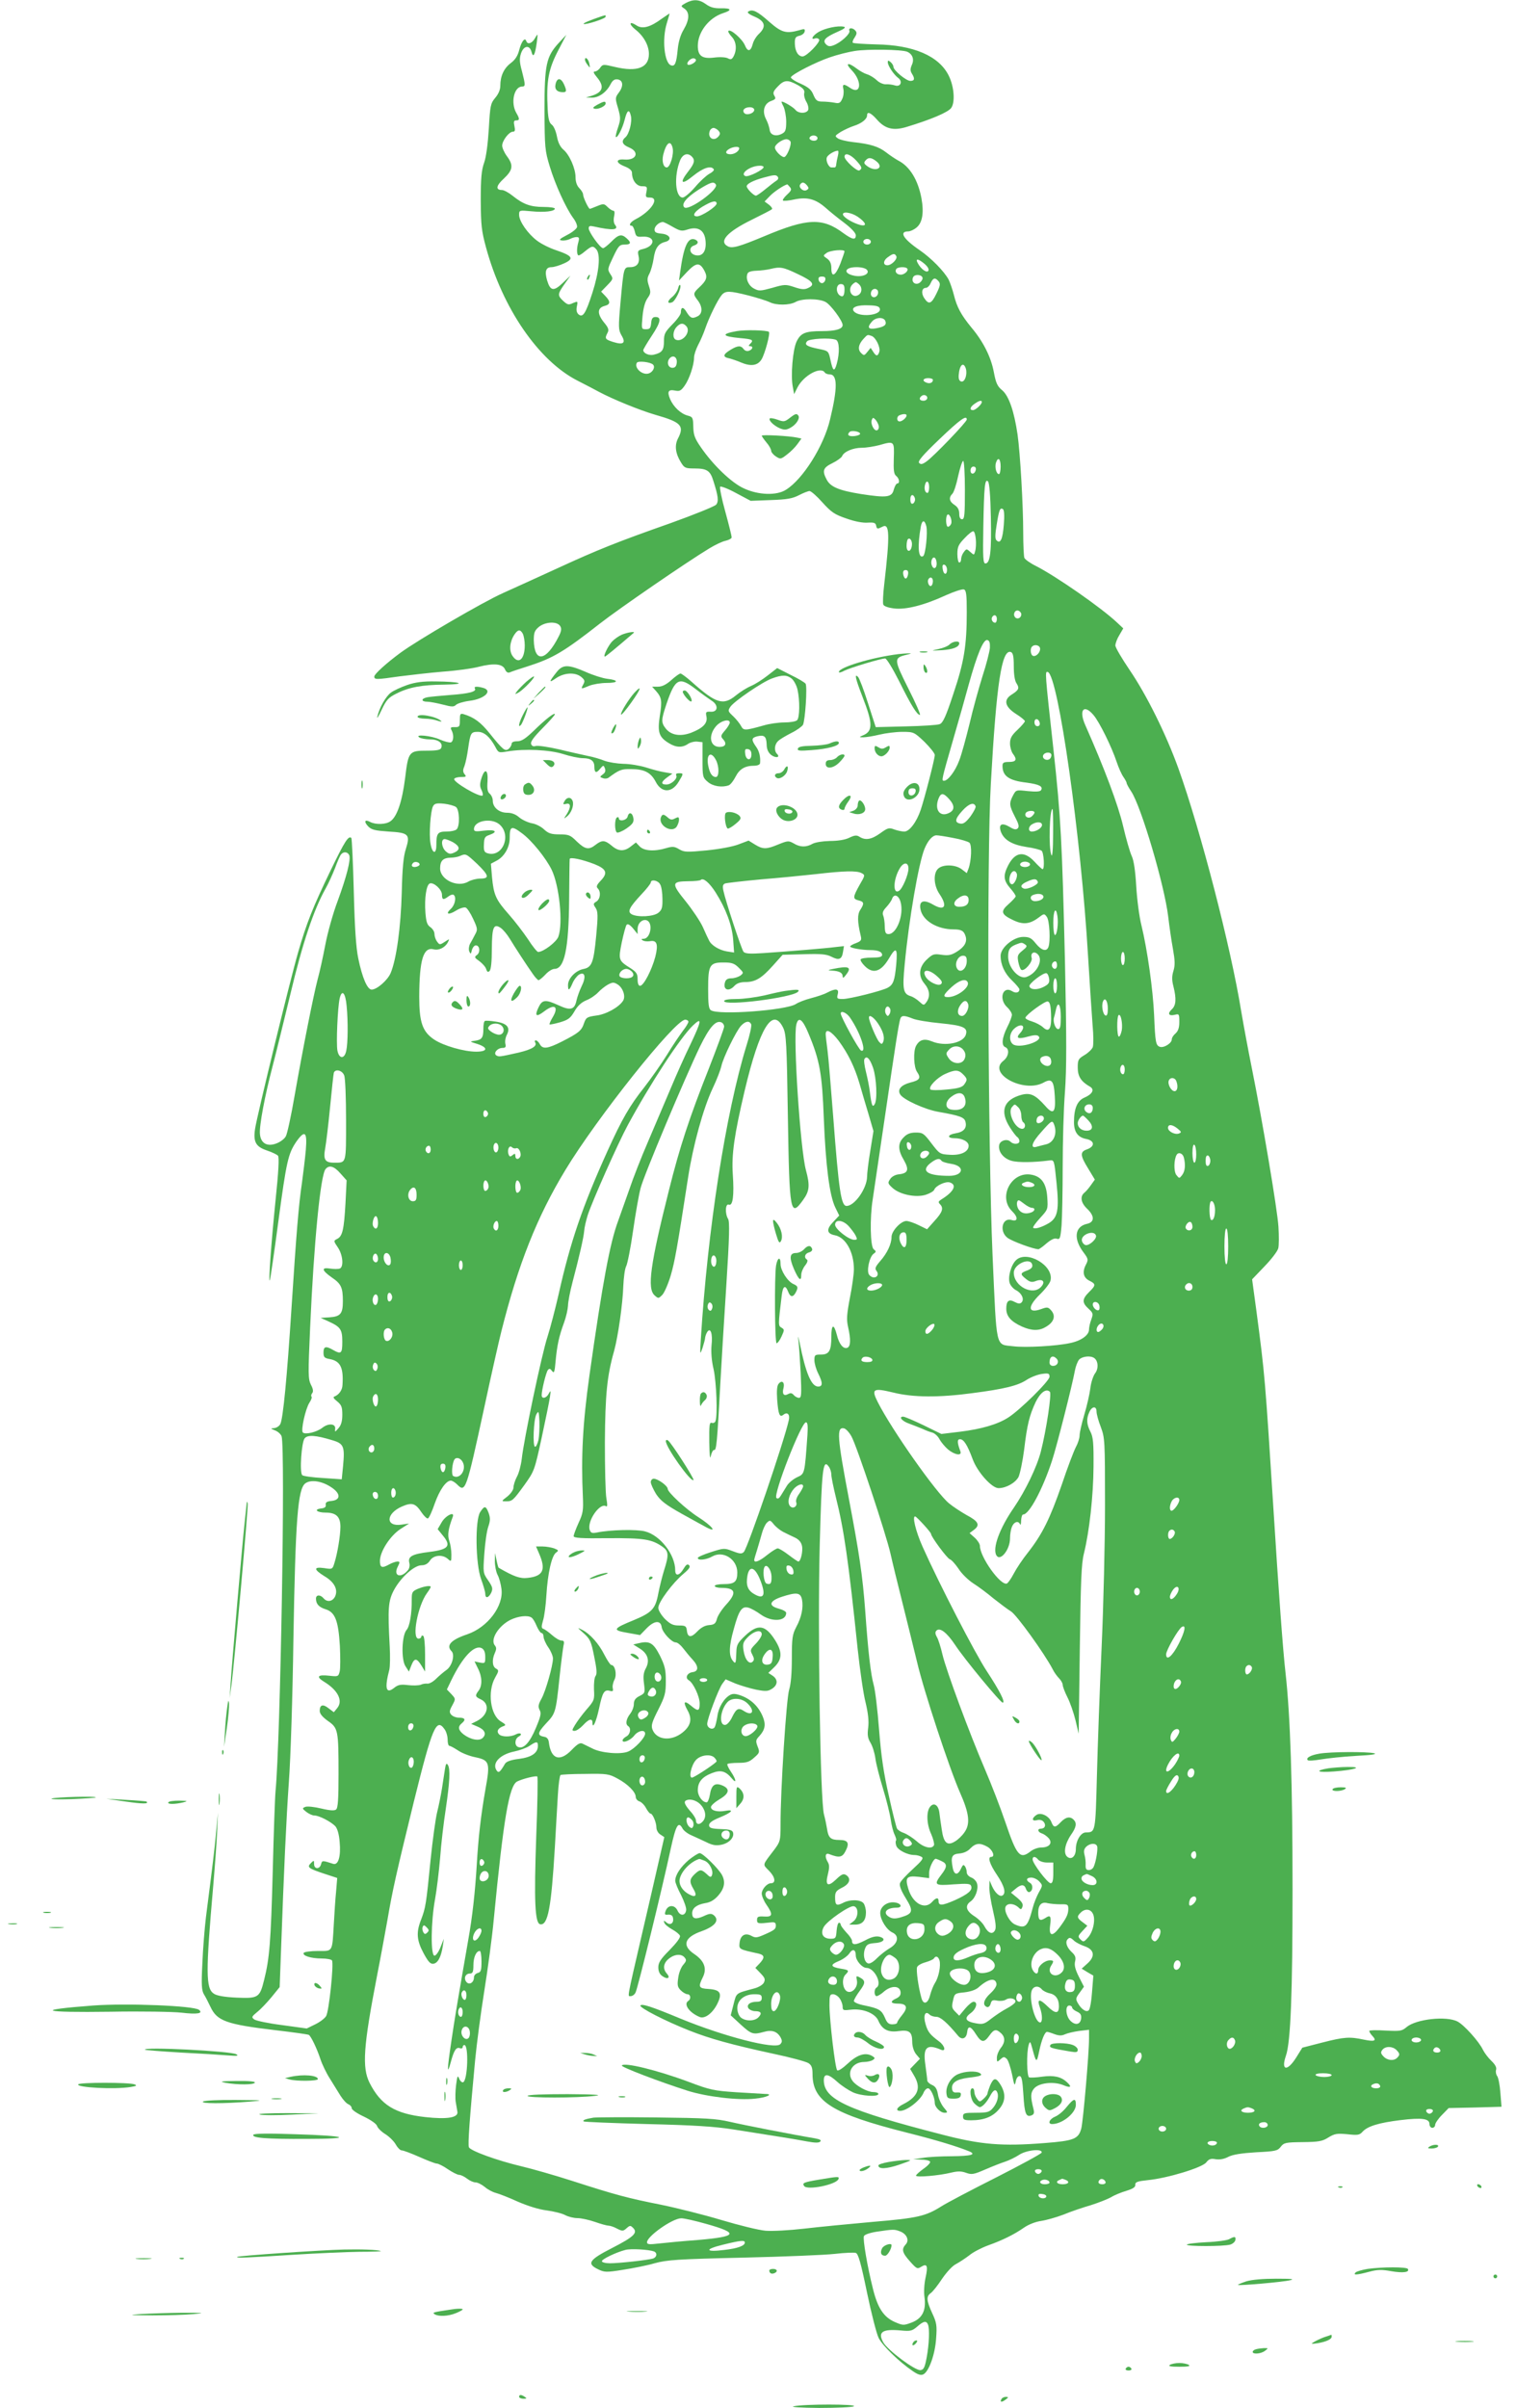 <?xml version="1.0" standalone="no"?>
<!DOCTYPE svg PUBLIC "-//W3C//DTD SVG 20010904//EN"
 "http://www.w3.org/TR/2001/REC-SVG-20010904/DTD/svg10.dtd">
<svg version="1.0" xmlns="http://www.w3.org/2000/svg"
 width="806pt" height="1280pt" viewBox="0 0 806 1280"
 preserveAspectRatio="xMidYMid meet">
<g transform="translate(0,1280) scale(0.1,-0.1)"
fill="#4caf50" stroke="none">
<path d="M3646 12784 c-28 -16 -28 -16 -7 -30 28 -20 27 -58 -4 -111 -17 -28
-28 -65 -32 -107 -7 -73 -15 -91 -36 -83 -35 13 -48 139 -22 223 8 27 15 50
15 52 0 1 -18 -11 -41 -27 -62 -46 -104 -57 -135 -36 -38 25 -43 8 -7 -21 45
-35 73 -85 73 -131 0 -73 -62 -97 -180 -69 -63 15 -65 15 -79 -4 -7 -11 -20
-20 -28 -20 -11 0 -7 -9 11 -31 41 -49 32 -80 -31 -99 l-28 -8 31 -1 c37 -1
78 28 100 71 11 21 21 28 37 26 30 -4 33 -35 8 -69 -21 -28 -21 -31 -5 -84 14
-51 14 -60 0 -102 -9 -26 -14 -48 -12 -51 8 -8 35 44 47 91 13 52 24 60 33 22
8 -32 -9 -98 -29 -115 -24 -20 -17 -39 20 -54 57 -24 39 -69 -25 -64 -47 4
-48 -17 0 -36 26 -10 40 -22 40 -34 0 -40 24 -72 54 -72 26 0 28 -2 23 -30 -6
-27 -4 -30 18 -30 55 0 7 -73 -75 -115 -29 -15 -41 -35 -21 -35 5 0 12 -14 16
-30 6 -27 10 -30 41 -28 67 4 72 -47 5 -65 -30 -7 -32 -10 -26 -38 8 -37 -8
-59 -45 -59 -34 0 -34 -1 -51 -188 -12 -133 -11 -145 5 -174 25 -41 11 -53
-43 -36 -44 14 -47 18 -31 49 9 16 5 27 -21 58 -35 45 -33 75 6 85 31 8 32 23
3 53 l-22 23 33 34 c32 33 32 35 16 59 -16 25 -15 28 15 91 28 59 34 66 61 66
33 0 37 10 11 33 -27 25 -44 21 -82 -18 -19 -19 -39 -35 -44 -34 -15 0 -76 86
-76 105 0 13 6 15 28 10 98 -22 135 -19 112 9 -7 9 -9 26 -5 45 4 19 3 30 -4
30 -6 0 -20 9 -31 20 -18 18 -22 18 -54 5 -20 -8 -37 -15 -40 -15 -7 0 -36 61
-36 77 0 7 -9 22 -20 33 -13 13 -20 34 -20 58 0 47 -33 121 -65 147 -16 14
-28 37 -34 70 -5 27 -17 55 -27 62 -14 10 -19 30 -22 81 -8 154 3 214 60 322
l39 75 -40 -43 c-67 -73 -76 -115 -76 -357 1 -199 2 -215 28 -300 29 -96 85
-219 124 -273 14 -18 23 -40 21 -49 -2 -9 -25 -28 -53 -42 -40 -21 -46 -27
-28 -29 12 -2 31 2 42 7 11 6 27 11 36 11 14 0 16 -5 10 -27 -9 -31 -9 -62 -1
-70 3 -3 19 6 36 21 37 30 43 31 61 10 23 -28 14 -120 -21 -229 -36 -112 -51
-135 -74 -116 -10 9 -13 22 -9 42 6 29 5 29 -21 18 -23 -11 -29 -9 -51 11 -32
30 -31 37 7 91 l31 44 -41 -39 c-48 -46 -66 -43 -83 13 -14 48 -7 71 23 71 13
0 43 9 67 20 55 25 46 40 -42 70 -34 11 -80 34 -102 51 -49 37 -95 103 -95
137 0 25 1 25 65 19 70 -7 125 0 125 14 0 5 -27 9 -60 9 -69 0 -108 14 -164
59 -21 17 -47 31 -57 31 -35 0 -32 23 10 61 48 45 52 71 16 119 -14 19 -25 44
-25 56 0 26 36 74 57 74 11 0 13 7 8 30 -5 23 -3 30 9 30 19 0 20 8 1 40 -31
54 -12 140 31 140 18 0 18 8 -1 82 -13 47 -14 67 -5 94 14 42 46 47 56 8 9
-35 19 -15 28 51 6 49 6 49 -9 23 -16 -29 -40 -37 -47 -16 -7 21 -25 -1 -37
-46 -8 -32 -21 -53 -45 -71 -37 -28 -56 -69 -56 -121 0 -21 -10 -44 -27 -64
-25 -30 -27 -41 -34 -163 -5 -81 -14 -151 -25 -182 -14 -39 -18 -82 -18 -200
1 -132 4 -162 28 -250 88 -324 279 -602 486 -708 47 -24 99 -51 115 -60 73
-39 217 -98 300 -122 137 -39 155 -58 119 -127 -18 -36 -13 -78 16 -125 18
-30 24 -33 71 -33 68 0 85 -11 102 -67 25 -78 29 -107 15 -125 -7 -9 -116 -53
-241 -98 -287 -101 -389 -142 -602 -240 -93 -43 -224 -102 -290 -132 -108 -48
-455 -251 -545 -317 -76 -56 -140 -114 -140 -127 0 -17 10 -17 135 1 55 7 159
19 230 25 72 5 158 17 191 26 80 20 126 16 139 -14 6 -14 15 -20 25 -16 8 4
54 19 101 34 130 42 189 77 379 226 101 79 462 327 581 399 31 19 71 38 88 41
17 4 31 12 31 18 0 7 -15 68 -34 137 -19 68 -31 128 -27 132 4 4 43 -11 85
-34 l77 -41 107 4 c87 3 115 8 150 26 23 12 49 22 56 22 8 0 39 -27 69 -61 47
-52 65 -64 127 -85 44 -16 88 -24 113 -22 33 2 42 -1 45 -15 4 -20 7 -20 33
-7 39 22 41 -40 10 -307 -6 -50 -8 -98 -5 -106 3 -9 25 -17 57 -21 63 -8 161
17 278 71 43 19 85 33 94 30 12 -5 15 -27 15 -119 0 -179 -14 -266 -71 -435
-40 -122 -56 -156 -73 -162 -11 -5 -93 -10 -180 -12 l-160 -4 -41 127 c-22 70
-46 133 -53 140 -20 20 -15 -6 23 -104 57 -146 57 -186 0 -208 -18 -8 -18 -9
5 -9 14 0 52 6 85 14 33 8 88 15 122 15 61 0 63 -1 118 -53 30 -30 55 -61 55
-70 0 -20 -53 -226 -75 -292 -22 -65 -60 -115 -87 -115 -12 0 -36 5 -53 11
-28 11 -35 9 -75 -20 -46 -33 -78 -39 -110 -19 -15 10 -26 9 -55 -5 -22 -11
-61 -17 -103 -17 -39 -1 -77 -7 -92 -15 -33 -19 -66 -19 -100 2 -27 15 -31 15
-81 -5 -64 -27 -83 -27 -125 -1 l-34 21 -53 -20 c-30 -12 -101 -25 -169 -32
-106 -10 -120 -10 -147 6 -25 15 -35 16 -69 6 -63 -19 -118 -15 -141 9 l-20
21 -27 -21 c-35 -28 -66 -27 -102 4 -36 30 -51 31 -85 5 -36 -29 -56 -25 -100
17 -34 34 -43 38 -92 38 -44 0 -59 5 -82 26 -15 15 -45 30 -65 33 -21 4 -51
18 -67 31 -19 17 -41 25 -65 25 -42 0 -76 28 -76 64 0 13 -7 29 -16 37 -12 9
-15 27 -12 66 4 64 -15 73 -33 14 -9 -29 -8 -43 1 -60 6 -13 9 -25 6 -29 -14
-13 -160 73 -151 88 3 6 20 10 37 10 26 0 29 2 18 15 -9 11 -10 22 -1 42 6 16
15 58 20 95 12 83 15 88 52 88 33 0 63 -26 92 -79 17 -33 18 -33 65 -25 93 15
222 9 296 -14 37 -12 85 -22 105 -22 42 0 61 -14 61 -45 0 -33 10 -37 30 -12
18 21 19 21 26 3 5 -13 2 -23 -11 -32 -17 -13 -17 -14 0 -20 10 -4 23 -3 30 2
57 42 68 47 120 46 71 0 105 -18 131 -67 31 -61 87 -61 123 1 26 43 26 44 0
44 -12 0 -17 -4 -14 -11 10 -16 -25 -49 -52 -49 -31 0 -29 14 4 38 l28 20 -40
7 c-22 3 -67 15 -101 26 -33 10 -87 19 -120 19 -32 1 -77 8 -99 16 -22 9 -62
21 -90 26 -27 6 -96 21 -153 35 -57 13 -112 21 -123 18 -13 -4 -21 -1 -25 10
-5 12 13 36 60 84 36 36 66 70 66 74 0 13 -52 -28 -113 -88 -44 -42 -64 -55
-87 -55 -19 0 -30 -5 -30 -14 0 -7 -7 -19 -15 -26 -19 -16 -31 -6 -101 81 -48
60 -83 86 -139 103 -18 5 -20 1 -20 -32 0 -34 -2 -37 -27 -37 -22 1 -25 -2
-17 -17 13 -24 11 -58 -4 -64 -7 -2 -33 4 -58 15 -45 21 -139 30 -109 11 8 -5
34 -10 56 -10 44 0 70 -19 60 -45 -4 -11 -22 -15 -74 -15 -98 0 -101 -4 -118
-145 -16 -126 -43 -206 -78 -230 -24 -18 -79 -19 -108 -4 -29 16 -35 2 -10
-24 18 -18 37 -22 108 -27 107 -6 116 -15 92 -92 -13 -39 -19 -102 -22 -233
-5 -183 -28 -353 -59 -427 -16 -38 -73 -88 -101 -88 -23 0 -50 63 -71 165 -12
57 -19 159 -24 357 -4 153 -10 280 -13 284 -15 14 -35 -17 -109 -170 -96 -199
-129 -282 -174 -438 -41 -141 -219 -870 -229 -939 -10 -69 4 -94 63 -114 27
-9 54 -22 59 -28 7 -8 3 -85 -13 -237 -23 -228 -39 -443 -30 -425 2 6 23 146
45 313 43 320 52 359 95 423 46 65 59 54 51 -43 -4 -46 -14 -126 -21 -178 -17
-115 -29 -259 -55 -660 -24 -372 -45 -593 -60 -620 -6 -11 -21 -20 -33 -21
-20 -1 -19 -2 5 -12 16 -6 31 -20 35 -31 21 -61 -6 -1617 -32 -1886 -3 -30
-10 -224 -15 -430 -10 -373 -17 -460 -46 -575 -23 -93 -31 -98 -146 -93 -65 3
-105 10 -121 21 -43 28 -44 110 -3 577 8 91 17 215 20 275 l5 110 -10 -105
c-9 -97 -16 -153 -54 -450 -7 -58 -16 -168 -19 -245 -6 -115 -4 -144 8 -165 9
-14 24 -44 35 -67 35 -75 84 -93 345 -124 93 -11 173 -22 178 -25 12 -8 43
-72 62 -130 9 -27 31 -73 49 -101 17 -28 43 -69 57 -92 14 -22 33 -43 43 -46
9 -4 17 -13 17 -21 0 -8 29 -28 64 -44 39 -19 68 -39 71 -51 4 -11 24 -31 46
-44 21 -14 45 -38 54 -55 9 -16 23 -30 31 -30 9 0 51 -16 94 -35 43 -19 84
-35 92 -35 8 0 35 -13 59 -30 24 -16 51 -30 60 -30 9 0 28 -9 42 -20 14 -11
34 -20 45 -20 11 0 33 -11 49 -24 16 -14 43 -28 59 -32 16 -4 68 -24 116 -46
53 -23 113 -42 155 -47 37 -5 82 -16 98 -25 17 -9 46 -16 65 -16 20 0 61 -9
93 -20 31 -11 64 -20 72 -20 9 0 30 -7 46 -16 28 -14 32 -14 50 2 18 16 21 16
35 2 26 -26 5 -47 -112 -107 -123 -63 -136 -83 -74 -113 33 -16 43 -17 130 -3
52 8 129 23 170 35 66 18 120 22 470 30 217 5 437 14 489 20 52 6 102 8 111 5
13 -4 27 -53 59 -208 23 -111 51 -220 62 -243 19 -40 109 -128 183 -178 28
-19 43 -23 56 -16 29 16 62 107 67 191 5 68 3 83 -21 134 -31 68 -32 89 -7
107 10 7 37 41 60 76 24 35 55 69 74 78 17 9 49 30 70 46 20 17 65 40 100 53
76 27 139 58 192 95 23 16 61 31 90 35 27 4 81 19 120 34 38 16 104 38 145 50
41 13 89 32 107 42 17 11 54 26 81 34 36 11 49 20 48 32 -1 15 11 19 67 25
103 10 288 66 310 94 14 18 24 22 51 17 21 -3 45 1 67 13 24 12 68 19 147 24
104 5 115 8 131 29 17 22 26 24 117 25 85 1 104 4 137 25 33 20 45 22 100 17
55 -6 65 -5 81 13 27 30 88 48 202 62 115 14 154 8 154 -21 0 -11 7 -20 15
-20 8 0 15 7 15 15 0 9 16 33 36 53 l36 37 140 3 141 4 -6 74 c-3 42 -11 81
-17 89 -6 8 -9 22 -6 33 4 12 -4 28 -25 48 -17 16 -37 43 -45 59 -20 43 -101
133 -135 150 -59 31 -219 13 -270 -29 -26 -22 -34 -23 -113 -19 -48 3 -86 2
-86 -2 0 -5 7 -17 17 -27 24 -26 11 -31 -47 -19 -75 16 -104 14 -221 -16
l-105 -27 -33 -53 c-48 -76 -82 -69 -54 11 25 72 35 334 35 886 0 564 -12 920
-37 1145 -14 119 -38 450 -64 865 -45 705 -46 722 -92 1068 l-22 162 66 69
c36 37 69 80 73 96 4 15 4 67 1 115 -6 93 -86 567 -142 845 -19 94 -44 229
-56 300 -55 341 -217 965 -334 1291 -66 183 -169 390 -258 521 -42 62 -77 121
-77 132 0 11 9 36 21 55 l21 36 -33 31 c-85 80 -323 245 -430 300 -31 15 -59
35 -63 44 -3 9 -6 69 -6 133 0 145 -16 422 -30 522 -18 123 -46 205 -81 235
-26 21 -34 38 -45 96 -15 81 -56 163 -120 239 -54 66 -77 108 -93 174 -7 27
-19 62 -27 79 -24 45 -93 115 -154 157 -88 60 -112 100 -61 100 10 0 30 9 43
20 32 25 41 79 27 156 -18 97 -62 170 -124 201 -16 9 -46 29 -65 44 -39 30
-83 44 -177 54 -34 4 -70 13 -79 20 -17 12 -15 14 16 34 19 11 51 26 70 32 41
13 70 36 70 56 0 22 19 15 51 -21 44 -51 88 -62 158 -41 132 40 221 78 238
101 22 30 16 114 -13 172 -52 105 -188 163 -386 166 -65 2 -120 5 -124 9 -3 3
1 16 10 28 11 17 13 26 4 36 -14 17 -39 17 -32 -1 6 -15 -46 -63 -85 -77 -18
-7 -28 -6 -39 5 -21 21 -5 38 61 67 37 16 46 24 33 27 -31 7 -100 -8 -134 -28
-32 -19 -45 -44 -18 -34 8 3 17 0 21 -6 8 -13 -66 -90 -88 -90 -23 0 -40 27
-41 67 -1 31 3 38 24 43 14 3 26 13 28 22 3 15 -1 16 -30 7 -69 -19 -93 -12
-158 45 -63 56 -89 69 -111 55 -9 -5 1 -14 34 -28 55 -24 62 -53 22 -91 -14
-13 -29 -37 -33 -54 -11 -41 -27 -43 -42 -6 -14 33 -76 87 -87 76 -4 -3 4 -17
17 -31 25 -26 29 -69 10 -105 -9 -16 -15 -18 -30 -10 -11 6 -42 8 -73 4 -64
-8 -87 9 -87 62 0 73 58 149 134 174 50 16 45 27 -11 26 -35 -1 -57 5 -80 22
-36 26 -67 27 -107 6z m1177 -259 c28 -12 39 -40 25 -70 -9 -21 -9 -31 0 -46
17 -27 15 -39 -8 -39 -22 0 -90 56 -90 75 0 7 -7 18 -15 25 -12 10 -15 10 -15
-1 0 -18 32 -66 55 -83 26 -19 13 -50 -17 -40 -13 4 -34 7 -47 6 -14 -1 -36 8
-50 22 -14 13 -37 27 -51 31 -14 4 -39 18 -56 31 -46 35 -63 29 -26 -9 58 -60
50 -135 -10 -93 -32 22 -41 20 -34 -8 3 -14 1 -37 -6 -51 -10 -23 -17 -26 -41
-21 -16 3 -45 6 -63 6 -29 0 -36 5 -49 35 -11 28 -26 41 -70 61 -31 13 -53 29
-50 34 11 18 133 80 206 105 40 14 100 29 133 34 67 11 251 8 279 -4z m-1123
-45 c0 -12 -35 -31 -44 -23 -8 9 14 33 30 33 8 0 14 -4 14 -10z m541 -132 c30
-17 38 -28 35 -42 -3 -11 2 -32 11 -47 9 -15 13 -34 10 -43 -8 -20 -51 -21
-68 0 -11 14 -61 44 -73 44 -3 0 2 -12 10 -27 7 -16 14 -51 14 -80 0 -43 -4
-54 -21 -63 -32 -18 -64 -9 -67 20 -2 14 -10 39 -19 56 -22 42 -11 83 26 97
25 9 27 13 18 28 -9 15 -6 24 18 49 34 36 53 37 106 8z m-231 -132 c0 -18 -39
-31 -52 -18 -15 15 0 32 28 32 14 0 24 -6 24 -14z m-190 -111 c10 -12 10 -18
0 -30 -25 -30 -61 -7 -46 30 3 8 12 15 19 15 8 0 20 -7 27 -15z m525 -34 c3
-5 1 -13 -5 -16 -15 -9 -43 3 -35 15 8 13 32 13 40 1z m-142 -24 c6 -15 -16
-72 -31 -81 -12 -7 -52 31 -52 50 0 16 39 44 61 44 9 0 19 -6 22 -13z m-627
-33 c8 -33 -13 -104 -31 -104 -18 0 -27 32 -19 67 16 64 39 82 50 37z m354 -2
c0 -15 -24 -32 -47 -32 -27 0 -30 15 -5 29 21 12 52 14 52 3z m525 -39 c-4
-16 -8 -36 -9 -46 0 -9 -4 -17 -8 -17 -5 0 -12 0 -18 0 -14 0 -31 36 -24 53 5
14 39 35 58 36 4 1 5 -11 1 -26z m-777 -5 c19 -19 14 -37 -18 -78 -50 -64 -37
-76 25 -25 53 43 96 57 110 35 3 -5 -8 -16 -24 -24 -16 -9 -50 -40 -76 -71
-26 -30 -56 -55 -65 -55 -40 0 -48 114 -14 198 14 33 40 42 62 20z m873 -20
c32 -35 35 -43 18 -54 -12 -7 -79 54 -79 73 0 23 30 14 61 -19z m109 -6 c42
-34 -3 -58 -48 -26 -18 13 -21 19 -11 30 15 19 32 18 59 -4z m-600 -30 c0 -14
-80 -54 -97 -48 -31 12 24 54 75 55 12 1 22 -3 22 -7z m76 -53 c4 -7 0 -15 -9
-20 -8 -5 -34 -25 -57 -44 -23 -19 -46 -35 -51 -35 -12 0 -49 37 -49 50 0 13
35 31 90 46 58 16 67 16 76 3z m-330 -40 c16 -26 -146 -143 -168 -121 -17 17
10 51 75 93 65 41 82 46 93 28z m485 -5 c10 -13 10 -17 -2 -24 -17 -11 -45 13
-35 29 10 15 21 14 37 -5z m-91 -9 c10 -12 7 -19 -16 -40 -15 -14 -25 -28 -21
-31 3 -3 31 -1 61 6 69 14 112 2 165 -44 20 -18 64 -54 99 -80 38 -29 62 -54
62 -67 0 -26 -18 -23 -65 11 -112 84 -192 81 -420 -15 -137 -57 -173 -67 -196
-54 -49 26 -2 77 126 140 56 28 106 53 109 57 4 3 -3 14 -16 24 l-23 17 29 30
c21 22 75 58 92 61 1 0 7 -7 14 -15z m-390 -87 c0 -16 -80 -68 -104 -68 -34 0
-9 33 49 63 37 20 55 21 55 5z m750 -70 c45 -31 52 -53 14 -44 -38 10 -86 38
-92 54 -6 20 42 14 78 -10z m-983 -54 c39 -22 48 -24 78 -14 62 20 97 -8 97
-77 0 -45 -22 -68 -56 -59 -31 8 -35 42 -6 51 24 8 26 23 5 32 -38 14 -60 -36
-79 -175 l-6 -43 43 46 c49 51 68 52 93 4 17 -33 11 -50 -30 -88 -31 -29 -32
-35 -6 -68 25 -33 26 -69 1 -83 -30 -16 -40 -12 -60 20 -18 31 -31 30 -31 -1
0 -10 -20 -38 -45 -63 -40 -41 -45 -51 -45 -90 0 -47 -10 -61 -53 -71 -25 -7
-57 7 -57 24 0 4 20 38 45 76 48 72 53 100 20 100 -15 0 -21 -8 -23 -32 -3
-28 -7 -33 -28 -33 -24 0 -24 1 -18 68 4 43 13 77 26 96 18 25 19 33 8 66 -10
31 -10 42 3 66 8 16 18 52 22 79 8 56 25 80 61 89 40 10 27 40 -19 44 -29 3
-37 7 -37 22 0 18 24 39 44 40 5 0 29 -12 53 -26z m1053 -79 c0 -8 -9 -15 -20
-15 -11 0 -20 7 -20 15 0 8 9 15 20 15 11 0 20 -7 20 -15z m-140 -51 c0 -4
-10 -33 -22 -65 -26 -66 -48 -77 -48 -25 0 25 -7 40 -22 51 -23 16 -23 16 -4
30 19 15 96 21 96 9z m275 -25 c9 -14 -24 -49 -47 -49 -25 0 -23 26 4 44 26
19 35 20 43 5z m151 -42 c17 -15 24 -28 20 -36 -9 -14 -40 9 -57 41 -14 26 4
23 37 -5z m-674 -54 c81 -38 94 -56 54 -74 -18 -9 -35 -8 -73 5 -45 15 -52 15
-117 -4 -62 -17 -71 -18 -97 -4 -29 15 -46 52 -35 79 3 10 20 15 48 16 24 1
57 5 73 9 53 13 68 11 147 -27z m367 23 c18 -21 -21 -40 -65 -32 -64 12 -56
46 10 46 26 0 48 -6 55 -14z m214 7 c10 -10 -13 -33 -34 -33 -21 0 -33 15 -24
30 7 11 48 14 58 3z m82 -52 c0 -8 -8 -19 -17 -25 -22 -13 -44 5 -34 29 7 20
51 16 51 -4z m-517 -8 c-2 -10 -10 -18 -18 -18 -8 0 -16 8 -18 18 -2 12 3 17
18 17 15 0 20 -5 18 -17z m602 -8 c11 -13 9 -24 -11 -65 -27 -56 -41 -61 -65
-25 -18 27 -13 55 9 55 8 0 19 11 25 25 13 29 24 31 42 10z m-422 -17 c18 -18
15 -46 -6 -57 -33 -18 -58 29 -30 57 7 7 15 12 18 12 3 0 11 -5 18 -12z m-78
-26 c0 -35 -9 -45 -27 -31 -21 18 -17 59 7 59 15 0 20 -7 20 -28z m177 -26
c-9 -23 -37 -20 -37 3 0 21 20 33 34 20 5 -4 6 -15 3 -23z m-686 -7 c46 -12
96 -28 111 -35 35 -18 106 -17 138 1 33 19 123 19 159 0 27 -14 91 -100 91
-123 0 -21 -38 -32 -109 -32 -90 0 -114 -10 -136 -56 -20 -42 -32 -181 -20
-240 l7 -39 18 36 c33 64 124 113 145 79 3 -5 15 -10 26 -10 42 0 43 -71 2
-240 -33 -140 -144 -317 -234 -373 -49 -32 -147 -29 -224 7 -65 29 -164 124
-229 219 -32 46 -39 65 -40 108 -1 49 -3 53 -30 60 -37 10 -75 46 -93 87 -17
41 -10 53 26 46 24 -5 32 -1 51 26 25 35 50 110 50 149 0 15 10 44 21 66 12
22 30 63 39 90 21 61 67 154 88 178 20 22 40 22 143 -4z m697 -71 c7 -35 -110
-46 -138 -13 -18 21 17 35 80 32 42 -1 56 -6 58 -19z m29 -64 c8 -21 -5 -31
-49 -39 -43 -8 -50 5 -21 37 20 22 61 24 70 2z m-1057 -29 c24 -29 -20 -85
-56 -71 -19 7 -18 45 3 68 20 22 36 23 53 3z m985 -51 c22 -9 47 -61 40 -84
-8 -25 -17 -25 -33 1 l-13 20 -18 -22 c-16 -20 -18 -20 -33 -5 -19 18 -14 46
13 75 22 24 21 23 44 15z m-191 -20 c19 -7 21 -69 5 -127 -13 -46 -21 -41 -34
21 -10 46 -11 47 -60 57 -65 13 -80 22 -64 41 12 14 121 20 153 8z m-846 -123
c-2 -18 -9 -26 -23 -26 -23 0 -32 30 -15 50 18 21 42 7 38 -24z m-126 -9 c13
-13 -1 -40 -23 -47 -34 -11 -79 30 -63 57 7 11 72 4 86 -10z m1663 -21 c9 -31
-5 -73 -24 -69 -11 3 -15 13 -14 33 4 55 25 75 38 36z m-175 -60 c0 -15 -16
-22 -34 -15 -25 9 -19 24 9 24 14 0 25 -4 25 -9z m-30 -96 c0 -8 -9 -15 -20
-15 -20 0 -26 11 -13 23 12 13 33 7 33 -8z m290 -22 c0 -12 -33 -43 -47 -43
-20 0 -16 17 9 34 24 17 38 20 38 9z m-400 -71 c0 -12 -23 -32 -37 -32 -17 0
-17 27 0 33 19 8 37 8 37 -1z m-148 -56 c2 -10 -2 -21 -9 -23 -15 -6 -36 34
-28 55 5 13 8 14 20 1 7 -8 15 -23 17 -33z m468 34 c0 -13 -174 -194 -213
-222 -22 -16 -31 -18 -40 -9 -9 9 16 39 108 127 110 105 145 130 145 104z
m-567 -75 c1 -5 -13 -11 -30 -13 -31 -3 -42 6 -26 22 10 10 53 3 56 -9z m179
-131 c-2 -63 0 -84 13 -94 17 -14 20 -40 5 -40 -5 0 -13 -15 -18 -32 -10 -42
-37 -45 -174 -24 -118 19 -163 38 -183 77 -25 47 -19 63 30 87 25 12 48 29 52
37 9 24 58 45 105 45 24 0 66 7 93 14 80 23 80 22 77 -70z m568 -44 c0 -22 -4
-40 -9 -40 -14 0 -23 37 -16 60 11 34 25 22 25 -20z m-190 -125 c0 -131 -2
-155 -15 -155 -10 0 -15 10 -15 30 0 20 -8 35 -25 46 -28 18 -32 39 -12 59 8
7 22 50 31 94 10 45 22 81 27 81 5 0 9 -68 9 -155z m58 108 c-5 -25 -28 -28
-28 -4 0 12 6 21 16 21 9 0 14 -7 12 -17z m80 -250 c4 -183 -3 -248 -29 -248
-12 0 -14 31 -11 195 4 216 8 258 25 241 7 -7 13 -78 15 -188z m-328 157 c0
-16 -4 -30 -9 -30 -12 0 -19 21 -13 43 7 28 22 20 22 -13z m-75 -65 c0 -10 -6
-20 -12 -22 -8 -3 -13 5 -13 22 0 17 5 25 13 23 6 -3 12 -13 12 -23z m472
-133 c-6 -78 -18 -105 -39 -84 -8 8 -8 29 1 83 13 81 18 92 33 83 7 -4 9 -34
5 -82z m-280 4 c-4 -9 -11 -16 -17 -16 -11 0 -14 53 -3 64 11 10 27 -30 20
-48z m-132 -13 c8 -34 -4 -151 -17 -159 -26 -16 -31 54 -12 159 7 34 20 35 29
0z m263 -68 c2 -21 1 -49 -3 -63 -6 -24 -6 -24 -26 -6 -20 18 -21 18 -35 -1
-8 -10 -14 -27 -14 -37 0 -10 -4 -18 -10 -18 -5 0 -10 20 -10 45 0 38 6 51 38
84 20 22 42 39 47 37 6 -1 11 -20 13 -41z m-340 -36 c-5 -35 -28 -36 -28 -1 0
16 3 32 7 36 11 11 25 -10 21 -35z m132 -95 c0 -26 -17 -33 -26 -9 -8 20 3 48
16 40 5 -3 10 -17 10 -31z m55 -32 c0 -31 -19 -28 -23 4 -3 18 0 25 10 22 7
-3 13 -14 13 -26z m-207 -24 c-2 -13 -7 -23 -13 -23 -5 0 -11 10 -13 23 -2 15
2 22 13 22 11 0 15 -7 13 -22z m132 -37 c0 -11 -4 -22 -9 -25 -11 -7 -23 22
-15 35 9 16 24 10 24 -10z m470 -176 c0 -19 -20 -29 -32 -17 -15 15 -2 43 17
36 8 -3 15 -12 15 -19z m-130 -25 c0 -11 -4 -20 -9 -20 -14 0 -23 18 -16 30
10 17 25 11 25 -10z m-2321 -39 c8 -13 5 -28 -9 -55 -67 -132 -129 -141 -132
-19 0 39 4 51 26 70 35 29 100 32 115 4z m-199 -40 c5 -11 10 -38 10 -61 0
-76 -34 -104 -66 -55 -18 28 -14 74 11 112 19 28 31 29 45 4z m2483 -75 c-2
-21 -19 -88 -39 -149 -19 -61 -51 -175 -69 -253 -19 -77 -43 -166 -55 -196
-21 -57 -60 -108 -81 -108 -14 0 -14 2 49 220 28 96 65 227 82 290 45 162 78
242 99 238 12 -3 15 -14 14 -42z m267 -5 c0 -22 -25 -45 -40 -36 -11 7 -14 38
-3 48 14 15 43 7 43 -12z m-140 -92 c0 -44 5 -78 15 -92 16 -25 12 -35 -28
-60 -43 -28 -34 -64 25 -102 26 -16 47 -34 47 -38 1 -4 -17 -25 -39 -46 -32
-30 -40 -45 -40 -73 0 -19 7 -43 15 -54 24 -31 18 -44 -20 -44 -29 0 -35 -4
-35 -21 0 -54 34 -78 128 -89 67 -9 89 -20 77 -40 -5 -8 -27 -9 -70 -5 -63 7
-63 7 -79 -23 -22 -42 -20 -54 10 -113 20 -38 24 -53 15 -62 -8 -8 -19 -7 -42
7 -42 25 -61 16 -48 -24 16 -44 59 -70 136 -82 38 -5 74 -15 81 -20 12 -11 17
-98 5 -98 -3 0 -23 18 -43 40 -55 59 -103 52 -140 -20 -27 -53 -25 -79 10
-120 17 -19 30 -38 30 -44 0 -5 -17 -23 -37 -41 -45 -39 -41 -55 22 -85 53
-26 89 -23 136 12 30 23 31 23 45 4 14 -20 20 -129 8 -160 -10 -26 -37 -18
-67 19 -23 29 -34 35 -67 35 -51 0 -120 -57 -120 -100 0 -48 21 -94 61 -132
22 -21 39 -42 39 -47 0 -17 -19 -22 -38 -10 -51 32 -74 -42 -27 -85 14 -13 25
-31 25 -40 0 -9 -11 -39 -25 -66 -28 -56 -32 -98 -10 -106 24 -10 18 -51 -11
-73 -85 -67 108 -172 213 -116 45 25 56 12 61 -71 6 -88 -8 -102 -51 -52 -52
58 -78 71 -125 59 -96 -26 -118 -86 -63 -173 16 -25 34 -49 40 -52 6 -4 11
-14 11 -22 0 -16 -31 -19 -47 -3 -19 19 -58 6 -61 -19 -5 -34 23 -70 66 -82
33 -10 120 -9 202 2 25 3 25 2 37 -117 15 -145 7 -187 -40 -216 -37 -22 -75
-34 -84 -25 -3 3 13 26 37 52 42 46 42 46 38 110 -5 73 -30 110 -84 120 -106
20 -180 -119 -103 -194 33 -32 31 -57 -2 -47 -50 16 -68 -59 -23 -94 23 -18
139 -61 165 -61 4 0 24 14 43 31 24 20 42 29 54 25 17 -6 20 1 26 70 3 42 6
183 6 313 0 130 5 308 12 397 9 125 9 279 0 695 -15 632 -22 767 -61 1124 -46
416 -46 418 -30 413 55 -18 177 -878 214 -1513 9 -148 20 -313 24 -365 5 -52
5 -104 1 -116 -5 -12 -25 -31 -44 -42 -33 -20 -36 -25 -36 -67 0 -47 18 -74
65 -101 26 -15 13 -40 -29 -58 -38 -16 -56 -57 -56 -131 0 -52 21 -81 65 -89
45 -9 48 -39 5 -55 -39 -13 -38 -32 6 -103 l35 -58 -20 -28 c-11 -16 -27 -35
-36 -42 -24 -20 -18 -54 15 -85 40 -38 40 -71 0 -80 -66 -14 -74 -79 -20 -151
27 -36 27 -40 13 -67 -20 -39 -13 -69 20 -85 34 -17 34 -24 -3 -60 -37 -37
-38 -56 -3 -88 25 -23 26 -27 15 -58 -7 -18 -12 -42 -12 -53 0 -30 -42 -60
-101 -72 -73 -16 -237 -25 -301 -17 -97 12 -88 -27 -111 487 -24 560 -31 2132
-9 2504 30 535 58 717 107 699 11 -5 15 -23 15 -75z m424 -260 c31 -36 97
-170 123 -249 10 -30 26 -66 36 -80 9 -13 17 -28 17 -32 0 -5 11 -25 25 -46
53 -81 176 -497 196 -664 6 -51 17 -128 25 -171 11 -62 12 -87 3 -117 -9 -29
-9 -50 0 -84 16 -65 14 -100 -9 -121 -24 -22 -17 -37 16 -29 23 6 24 4 24 -38
0 -31 -6 -48 -20 -61 -11 -9 -20 -23 -20 -32 0 -20 -43 -47 -64 -39 -21 8 -24
24 -30 169 -6 135 -36 348 -67 475 -12 47 -24 141 -28 210 -5 83 -13 137 -24
160 -9 19 -30 91 -46 160 -26 111 -99 306 -201 536 -36 81 -7 114 44 53z
m-286 -42 c2 -10 -3 -17 -12 -17 -10 0 -16 9 -16 21 0 24 23 21 28 -4z m62
-171 c0 -8 -5 -18 -10 -21 -17 -11 -40 3 -34 20 8 19 44 20 44 1z m-545 -232
c32 -35 32 -61 -1 -76 -47 -22 -76 18 -55 75 13 34 26 34 56 1z m-2620 -44
c18 -15 21 -100 3 -118 -7 -7 -31 -12 -54 -12 -47 0 -54 -9 -54 -72 0 -52 -22
-46 -31 8 -9 48 0 172 13 198 8 15 18 18 59 14 26 -3 55 -11 64 -18z m2762 4
c2 -6 -10 -29 -27 -53 -23 -30 -37 -41 -52 -39 -34 5 -32 24 8 68 35 39 63 48
71 24z m412 -146 c0 -84 -4 -126 -9 -113 -16 37 -10 245 6 245 2 0 4 -60 3
-132z m-99 113 c0 -5 -7 -14 -15 -21 -18 -15 -42 1 -31 19 8 13 46 15 46 2z
m-2847 -61 c70 -56 20 -181 -62 -155 -16 5 -20 14 -18 47 1 35 5 42 29 50 48
17 32 30 -27 23 -46 -6 -55 -5 -55 8 0 44 89 61 133 27z m2887 -5 c0 -16 -30
-35 -54 -35 -21 0 -20 27 2 39 25 15 52 13 52 -4z m-2765 -44 c52 -38 127
-131 158 -194 41 -85 61 -283 36 -355 -10 -29 -80 -82 -108 -82 -5 0 -30 30
-54 68 -25 37 -70 96 -102 132 -69 78 -80 103 -89 197 l-6 72 30 16 c41 21 70
71 70 121 0 63 9 67 65 25z m2293 -25 c40 -7 78 -19 86 -25 14 -12 11 -95 -5
-139 l-9 -23 -26 20 c-33 26 -100 28 -126 4 -27 -24 -24 -90 7 -135 44 -65 28
-92 -33 -57 -51 30 -77 21 -68 -24 11 -60 88 -107 176 -107 42 0 55 -8 64 -37
9 -30 -6 -57 -49 -83 -28 -17 -43 -20 -79 -15 -39 6 -47 4 -75 -22 -45 -40
-51 -89 -17 -130 29 -34 33 -69 12 -99 -14 -19 -15 -19 -38 2 -13 12 -33 25
-46 29 -40 12 -45 36 -32 169 22 235 74 539 106 616 18 43 42 70 63 70 9 0 49
-6 89 -14z m-2659 -23 c37 -22 39 -40 6 -55 -21 -9 -28 -8 -45 7 -23 21 -27
65 -6 65 8 0 28 -8 45 -17z m-552 -69 c9 -24 -15 -116 -62 -244 -24 -63 -53
-167 -65 -230 -12 -63 -30 -146 -41 -185 -22 -84 -77 -359 -123 -621 -18 -105
-39 -201 -46 -213 -6 -13 -27 -29 -46 -37 -52 -22 -88 -2 -92 49 -4 43 26 203
68 362 16 61 58 232 94 381 64 270 124 448 186 559 16 28 38 77 51 110 12 33
26 66 32 73 13 17 36 15 44 -4z m679 -45 c64 -62 68 -79 18 -79 -20 0 -48 -7
-64 -16 -57 -34 -150 10 -150 70 0 40 15 56 55 57 16 0 39 4 50 9 32 14 33 13
91 -41z m624 -2 c65 -26 73 -47 34 -88 -22 -23 -25 -32 -16 -41 18 -18 14 -56
-7 -70 -17 -10 -18 -14 -4 -34 12 -19 13 -41 3 -146 -14 -147 -23 -170 -70
-179 -41 -9 -80 -50 -80 -85 0 -33 7 -30 24 10 8 19 24 39 35 46 32 17 38 -13
13 -63 -11 -23 -23 -57 -27 -75 -10 -49 -32 -55 -94 -26 -72 33 -88 31 -108
-11 -22 -46 -12 -53 30 -21 56 43 80 26 45 -32 -11 -18 -18 -35 -16 -37 2 -2
27 3 55 11 44 13 56 22 77 58 17 30 37 48 63 59 21 8 49 27 63 42 14 15 38 34
53 42 25 13 31 13 53 -1 27 -19 41 -62 27 -85 -22 -35 -91 -73 -143 -79 -49
-7 -54 -10 -65 -41 -13 -39 -27 -51 -117 -97 -77 -39 -103 -42 -118 -14 -6 11
-15 20 -21 20 -6 0 -7 -5 -4 -10 13 -20 -16 -38 -88 -55 -103 -23 -103 -23
-118 -15 -18 12 6 40 33 40 16 0 19 5 15 22 -3 11 0 33 8 48 20 39 1 61 -61
70 -27 4 -52 6 -56 3 -5 -2 -8 -21 -8 -41 0 -48 -8 -59 -45 -64 -29 -4 -29 -4
13 -17 58 -19 56 -41 -6 -41 -64 0 -173 31 -223 64 -63 42 -80 92 -80 229 1
197 22 265 77 251 27 -7 60 9 75 37 10 20 10 20 -16 3 -26 -17 -28 -17 -41 1
-8 10 -14 29 -14 41 0 12 -10 28 -22 36 -17 12 -22 27 -26 76 -6 78 5 149 23
156 21 8 65 -32 65 -60 0 -27 7 -29 34 -9 10 8 23 12 27 9 17 -10 9 -53 -13
-74 -32 -29 -15 -36 27 -10 19 12 42 19 51 16 8 -3 26 -30 40 -61 24 -51 24
-57 10 -82 -8 -16 -20 -38 -27 -50 -6 -12 -8 -30 -4 -40 7 -16 9 -15 14 7 4
14 13 25 21 25 21 0 25 -37 6 -51 -15 -11 -14 -14 13 -33 16 -12 33 -31 36
-42 5 -16 10 -18 18 -10 8 8 12 51 12 116 1 117 9 138 47 113 13 -9 34 -34 48
-57 28 -46 89 -140 123 -188 12 -18 26 -32 30 -33 5 0 22 14 37 30 15 17 37
30 48 30 53 0 76 106 78 370 1 113 2 209 3 214 1 12 66 -2 131 -27z m-929 -2
c0 -5 -9 -11 -21 -13 -20 -3 -27 8 -13 22 10 9 34 3 34 -9z m3244 5 c8 -13
-20 -24 -41 -16 -20 8 -9 26 16 26 10 0 22 -5 25 -10z m-645 -27 c0 -32 -32
-107 -50 -118 -35 -22 -31 65 6 123 20 31 44 29 44 -5z m-249 -24 c19 -10 19
-12 -11 -63 -36 -65 -37 -74 -5 -82 29 -7 31 -16 9 -50 -16 -24 -16 -62 2
-137 6 -24 3 -29 -25 -40 -17 -6 -31 -14 -31 -18 0 -8 62 -19 107 -19 41 0 63
-9 63 -26 0 -10 -15 -14 -54 -14 -30 0 -57 -4 -60 -9 -3 -5 6 -20 21 -35 44
-45 87 -32 129 39 38 65 47 58 39 -32 -8 -86 -16 -107 -45 -123 -31 -17 -203
-60 -239 -60 -30 0 -33 2 -27 25 8 30 -10 33 -56 9 -16 -9 -56 -22 -87 -30
-31 -8 -67 -22 -80 -31 -52 -33 -409 -60 -451 -33 -12 7 -15 32 -15 114 0 128
8 141 86 140 41 0 55 -6 77 -28 26 -26 27 -27 8 -42 -11 -7 -32 -14 -47 -14
-19 0 -30 -6 -34 -20 -13 -41 19 -54 50 -20 12 13 31 20 57 20 54 0 87 20 147
87 l52 58 113 3 c91 3 120 0 146 -13 40 -21 56 -15 62 25 l5 31 -46 -5 c-52
-7 -239 -22 -381 -32 -75 -5 -98 -3 -107 7 -11 14 -95 268 -107 325 -5 24 -3
33 9 38 9 3 96 13 193 22 98 8 229 21 292 28 146 17 216 19 241 5z m825 -3 c6
-16 -12 -56 -25 -56 -14 0 -19 23 -10 48 9 25 27 29 35 8z m-1601 -100 c54
-85 87 -174 93 -250 l5 -69 -39 6 c-40 7 -82 32 -94 58 -4 7 -19 39 -33 71
-14 31 -56 93 -92 138 -77 95 -75 105 15 106 33 0 62 3 66 7 13 13 46 -15 79
-67z m1713 56 c4 -14 -56 -42 -75 -35 -22 9 -15 23 20 38 35 16 49 15 55 -3z
m-2008 -13 c7 -11 12 -46 12 -77 1 -46 -3 -59 -22 -74 -25 -20 -108 -25 -141
-8 -25 14 -14 36 52 107 27 28 49 57 49 62 0 19 39 12 50 -10z m2036 -60 c8
-14 -14 -29 -43 -29 -24 0 -32 25 -10 33 22 9 46 7 53 -4z m-758 -33 c19 -67
-20 -171 -64 -171 -15 0 -19 8 -20 40 0 22 -4 48 -8 58 -6 13 -2 26 16 45 14
15 28 35 31 45 10 28 35 19 45 -17z m362 10 c0 -24 -16 -36 -50 -36 -30 0 -35
22 -10 42 32 26 60 24 60 -6z m472 -85 c6 -39 -2 -101 -13 -101 -5 0 -9 29 -9
65 0 66 14 89 22 36z m-2164 -53 c4 -34 -14 -68 -36 -68 -13 0 -14 -2 -4 -9 7
-4 23 -6 36 -4 39 8 47 -16 30 -83 -19 -71 -62 -154 -81 -154 -8 0 -13 12 -13
35 0 29 -6 38 -38 59 -64 40 -65 44 -46 138 10 46 21 88 26 93 6 6 18 -1 34
-20 l24 -30 0 26 c0 53 62 69 68 17z m1992 -98 c13 -8 10 -14 -14 -33 -26 -21
-28 -28 -22 -60 4 -20 11 -39 16 -42 17 -10 62 43 55 64 -7 24 11 37 30 21 35
-29 0 -103 -58 -123 -40 -14 -97 50 -97 108 0 38 9 51 40 64 32 12 32 13 50 1z
m530 -75 c0 -19 -4 -35 -10 -35 -5 0 -10 16 -10 35 0 19 5 35 10 35 6 0 10
-16 10 -35z m-840 -13 c0 -47 -42 -72 -55 -32 -8 26 11 60 35 60 15 0 20 -7
20 -28z m480 -22 c0 -21 -15 -27 -25 -10 -7 12 2 30 16 30 5 0 9 -9 9 -20z
m-2260 -35 c17 -20 4 -35 -30 -35 -16 0 -32 5 -35 10 -9 15 13 40 35 40 10 0
23 -7 30 -15z m1622 -24 c25 -22 30 -33 22 -41 -14 -15 -68 11 -83 39 -22 40
17 42 61 2z m596 -14 c3 -20 -3 -29 -28 -42 -34 -18 -71 -17 -77 2 -5 14 75
75 91 70 6 -2 12 -15 14 -30z m42 -37 c0 -22 -4 -40 -10 -40 -5 0 -10 18 -10
40 0 22 5 40 10 40 6 0 10 -18 10 -40z m-476 21 c17 -26 -54 -81 -104 -81 -30
0 -25 13 20 54 39 35 73 46 84 27z m-3301 -128 c8 -82 7 -197 -2 -238 -9 -45
-38 -45 -47 1 -7 38 1 227 12 277 12 51 31 30 37 -40z m4047 -14 c0 -28 -4
-39 -12 -37 -14 5 -23 51 -14 74 10 27 26 4 26 -37z m-743 25 c8 -21 -13 -64
-32 -64 -24 0 -29 27 -11 55 19 29 34 32 43 9z m441 -52 c4 -80 -10 -103 -43
-72 -12 11 -39 25 -59 31 -21 6 -36 15 -34 20 6 18 103 88 118 86 11 -2 16
-18 18 -65z m52 -17 c0 -49 -3 -65 -14 -65 -15 0 -29 40 -22 62 2 7 7 25 10
41 11 50 26 28 26 -38z m-907 42 c3 -8 1 -20 -4 -28 -8 -12 -10 -12 -18 0 -10
15 -4 41 9 41 4 0 10 -6 13 -13z m-215 -44 c55 -79 93 -191 60 -177 -12 4
-109 181 -108 197 0 17 30 5 48 -20z m1446 -70 c-4 -18 -10 -33 -15 -33 -11 0
-12 103 -2 114 12 11 23 -46 17 -81z m-1296 37 c27 -40 37 -74 28 -97 -6 -14
-9 -15 -21 -2 -14 14 -55 111 -55 130 0 19 25 3 48 -31z m184 26 c18 -8 85
-19 148 -25 122 -12 147 -23 135 -61 -14 -45 -113 -64 -181 -35 -40 16 -66 9
-84 -25 -15 -29 -12 -113 6 -138 22 -32 14 -44 -36 -56 -49 -13 -70 -37 -54
-63 16 -28 133 -81 204 -93 114 -20 137 -29 143 -52 9 -34 -9 -55 -53 -62 -43
-7 -46 -26 -5 -26 41 0 75 -18 75 -40 0 -32 -41 -52 -101 -48 -52 3 -54 5 -97
61 -40 53 -46 57 -83 57 -29 0 -47 -7 -64 -25 -32 -31 -32 -67 1 -122 29 -51
22 -70 -28 -75 -18 -2 -37 -12 -45 -25 -14 -20 -13 -24 12 -47 38 -35 122 -53
176 -37 22 7 43 19 46 27 8 22 61 46 83 39 40 -13 21 -50 -46 -91 -15 -10 -17
-14 -6 -25 20 -21 13 -42 -29 -88 l-40 -45 -45 22 c-24 12 -54 22 -65 22 -29
0 -79 -53 -79 -85 0 -37 -23 -86 -60 -128 -26 -30 -30 -40 -20 -52 13 -16 6
-35 -14 -35 -8 0 -19 6 -25 14 -15 18 1 96 24 112 14 10 14 13 0 24 -18 15
-21 166 -5 265 5 33 34 231 65 440 56 383 72 485 81 518 6 21 21 21 66 3z
m-1192 -17 c0 -6 -13 -28 -29 -48 -15 -20 -54 -77 -85 -128 -31 -50 -86 -128
-121 -173 -77 -97 -118 -168 -195 -338 -133 -294 -198 -484 -260 -762 -17 -74
-43 -175 -59 -225 -31 -94 -126 -547 -137 -650 -4 -33 -15 -76 -26 -95 -10
-19 -18 -45 -18 -57 0 -12 -14 -32 -32 -47 -33 -25 -33 -26 -8 -26 34 0 38 4
99 88 52 73 53 76 91 250 21 98 41 195 44 217 5 34 4 37 -6 18 -12 -25 -38
-31 -38 -9 0 27 23 121 33 134 8 9 12 8 22 -5 11 -15 14 -7 19 52 8 85 18 132
45 205 11 30 20 71 21 90 0 19 11 76 24 125 37 140 59 237 62 272 1 18 10 56
19 85 26 78 160 380 213 478 118 218 279 465 346 529 50 48 47 26 -13 -100
-28 -57 -75 -162 -105 -234 -30 -71 -84 -198 -120 -282 -36 -83 -81 -198 -100
-255 -20 -57 -47 -133 -60 -169 -43 -116 -82 -323 -152 -819 -36 -256 -45
-434 -35 -646 3 -71 1 -88 -23 -139 -14 -31 -26 -63 -26 -70 0 -10 40 -13 183
-11 190 1 232 -5 290 -46 32 -23 34 -43 8 -124 -10 -32 -24 -88 -31 -124 -15
-81 -33 -101 -129 -141 -113 -46 -117 -54 -35 -68 l67 -12 35 36 c41 42 75 44
80 6 4 -28 53 -81 75 -81 9 0 26 -14 39 -31 13 -17 36 -45 51 -61 32 -35 32
-62 -1 -66 -29 -4 -41 -31 -20 -43 24 -14 58 -86 58 -124 0 -42 -9 -43 -49 -9
-34 28 -40 17 -16 -26 26 -46 19 -82 -25 -118 -60 -49 -139 -42 -161 15 -8 22
-3 39 31 106 36 71 40 88 40 152 0 61 -5 81 -32 136 -35 68 -55 79 -116 64
l-25 -6 32 -20 c45 -27 57 -65 35 -106 -13 -24 -15 -44 -10 -82 6 -48 6 -51
-24 -66 -22 -11 -30 -23 -30 -43 0 -15 -9 -38 -20 -52 -21 -27 -26 -55 -10
-65 17 -11 11 -44 -10 -55 -11 -6 -20 -15 -20 -21 0 -17 44 1 63 27 21 26 57
32 57 9 0 -22 -56 -81 -90 -95 -40 -17 -144 -8 -190 16 -19 9 -43 21 -53 26
-13 6 -26 -1 -56 -32 -64 -67 -112 -52 -123 40 -2 16 -10 26 -23 28 -40 7 -38
21 7 70 52 55 53 57 73 247 8 77 18 152 21 168 5 21 3 27 -11 27 -10 0 -32 13
-50 29 -18 16 -39 31 -46 33 -11 4 -11 12 -2 44 7 21 15 82 18 134 7 117 28
210 51 227 15 11 15 13 -10 23 -15 5 -43 10 -62 10 l-34 0 16 -37 c38 -87 22
-121 -60 -130 -41 -5 -74 7 -155 54 -2 2 -7 20 -11 40 l-8 38 -1 -43 c0 -24 6
-56 14 -72 9 -16 18 -50 21 -75 13 -91 -73 -205 -182 -242 -86 -29 -114 -59
-83 -90 19 -19 2 -80 -28 -100 -14 -10 -39 -31 -54 -46 -16 -16 -36 -27 -46
-26 -10 1 -26 -1 -36 -6 -10 -4 -40 -5 -67 -2 -40 5 -54 2 -75 -15 -43 -34
-51 -2 -25 97 4 17 5 73 2 125 -11 201 -8 241 23 299 37 68 108 131 146 131
19 0 34 8 45 25 19 30 68 34 96 8 17 -15 18 -14 18 24 0 22 -5 55 -11 72 -11
31 -6 64 18 128 13 32 -38 8 -59 -29 l-21 -36 26 -32 c48 -57 33 -76 -70 -89
-91 -11 -115 -24 -107 -57 4 -14 1 -31 -7 -40 -38 -46 -80 -31 -54 19 12 24
12 27 -3 27 -9 -1 -28 -7 -42 -15 -39 -22 -50 -18 -50 18 0 50 54 133 108 169
l47 30 -41 -6 c-85 -12 -83 58 2 96 55 24 73 18 106 -32 13 -19 28 -33 33 -31
6 2 22 37 36 78 26 74 61 123 86 123 7 0 22 -9 33 -20 45 -45 48 -37 145 410
36 168 77 350 91 405 89 354 189 607 340 856 166 275 583 799 637 799 9 0 17
-5 17 -11z m504 -32 c16 -34 19 -78 25 -475 8 -510 13 -535 81 -440 34 47 37
77 15 158 -30 109 -69 703 -51 774 11 45 33 29 64 -46 61 -145 73 -215 82
-453 10 -250 30 -409 61 -473 l21 -43 -32 -34 c-38 -39 -35 -63 10 -71 57 -12
100 -89 100 -181 0 -23 -9 -91 -21 -150 -17 -90 -19 -116 -10 -156 15 -66 14
-104 -4 -111 -21 -8 -44 19 -56 70 -16 61 -29 55 -29 -12 0 -74 -12 -94 -55
-94 -32 0 -35 -2 -35 -30 0 -17 9 -48 20 -70 25 -50 25 -70 0 -70 -36 0 -66
70 -99 235 -8 36 -9 39 -6 10 3 -22 8 -100 12 -172 5 -116 4 -133 -9 -133 -9
0 -21 7 -28 15 -9 11 -17 12 -30 5 -23 -13 -33 1 -24 33 7 30 -9 43 -26 22 -9
-10 -11 -37 -8 -84 6 -79 13 -97 33 -81 21 17 36 2 29 -28 -24 -111 -218 -678
-239 -701 -11 -11 -20 -11 -59 4 -45 17 -47 17 -116 -5 -38 -12 -70 -26 -70
-31 0 -15 46 -10 77 8 58 33 133 -15 133 -85 0 -50 -14 -62 -72 -62 -26 0 -48
-4 -48 -10 0 -5 15 -10 34 -10 78 0 85 -26 26 -90 -22 -24 -44 -58 -48 -74 -7
-26 -14 -32 -43 -34 -22 -2 -43 -14 -62 -34 -32 -34 -51 -33 -55 5 -3 24 -8
27 -42 27 -32 0 -46 7 -75 35 -20 21 -35 46 -35 59 0 30 77 133 133 180 31 26
39 38 31 46 -9 9 -16 4 -30 -19 -21 -36 -44 -41 -44 -8 0 83 -79 186 -160 207
-44 12 -186 9 -257 -6 -26 -5 -32 -2 -38 15 -14 46 54 145 87 125 8 -5 8 7 2
42 -5 27 -8 162 -8 299 2 252 11 350 49 484 21 76 46 251 49 346 2 44 8 91 15
104 7 13 24 98 37 190 13 91 31 193 40 226 16 65 235 585 316 753 50 102 83
140 113 128 8 -3 15 -13 15 -23 0 -9 -37 -109 -81 -222 -104 -262 -156 -421
-212 -646 -100 -397 -117 -524 -77 -560 20 -18 21 -18 41 2 11 11 31 57 45
103 22 76 34 143 93 525 26 167 80 364 130 470 22 46 42 99 46 117 9 45 79
188 105 216 24 25 45 28 54 7 3 -8 -8 -59 -25 -112 -111 -361 -207 -981 -243
-1563 -5 -82 -5 -84 9 -45 7 22 14 47 14 55 1 8 6 22 11 30 18 27 30 -10 23
-71 -3 -35 0 -81 11 -127 15 -69 22 -245 10 -276 -3 -8 -12 -12 -20 -9 -12 4
-14 -13 -13 -103 1 -67 4 -95 8 -74 4 19 12 34 18 33 12 -3 16 38 33 357 6
107 20 343 32 524 16 251 18 333 9 347 -17 28 -15 83 4 76 21 -9 29 48 21 162
-7 105 8 209 63 443 80 337 149 449 205 335z m-1494 8 c16 -19 6 -45 -17 -45
-10 0 -29 7 -41 16 -18 13 -21 19 -11 30 15 18 53 18 69 -1z m2770 -7 c0 -6
-7 -20 -17 -30 -24 -26 -10 -33 42 -18 32 9 49 10 57 2 27 -27 -106 -68 -137
-42 -21 17 -19 56 5 80 22 22 50 27 50 8z m-981 -70 c51 -70 84 -137 111 -228
12 -41 33 -115 48 -163 l26 -89 -17 -106 c-10 -59 -17 -120 -17 -137 -1 -62
-66 -155 -109 -155 -29 0 -41 80 -71 474 -12 154 -25 312 -30 350 -5 39 -10
79 -10 89 0 32 29 17 69 -35z m666 -53 c9 -13 10 -28 4 -42 -12 -33 -63 -31
-85 2 -16 24 -16 27 2 46 22 25 62 22 79 -6z m463 -49 c6 -27 -12 -40 -37 -27
-23 13 -28 37 -8 44 22 10 42 2 45 -17z m-946 -42 c18 -53 24 -170 8 -194 -11
-18 -16 -7 -25 65 -3 28 -13 76 -21 108 -8 32 -12 62 -8 68 12 20 29 2 46 -47z
m1338 -9 c0 -14 -4 -25 -9 -25 -12 0 -19 21 -13 38 8 21 22 13 22 -13z m-4150
-31 c6 -14 10 -121 10 -239 0 -235 3 -225 -65 -225 -47 0 -57 17 -46 76 5 27
17 126 26 219 9 94 18 176 20 183 8 22 45 13 55 -14z m3290 6 c24 -24 24 -30
6 -55 -10 -14 -33 -21 -92 -26 -44 -5 -83 -4 -87 0 -13 13 34 62 77 82 53 24
71 24 96 -1z m1134 -36 c11 -28 6 -54 -9 -54 -18 0 -38 37 -31 56 7 19 32 18
40 -2z m-1125 -86 c17 -47 -12 -75 -70 -66 -35 5 -36 41 -3 67 34 27 63 27 73
-1z m285 -54 c9 -8 16 -28 16 -44 0 -16 5 -32 10 -35 15 -9 12 -35 -5 -35 -38
0 -79 86 -55 115 15 18 15 18 34 -1z m396 -3 c0 -26 -17 -36 -35 -21 -18 15
-8 40 16 40 12 0 19 -7 19 -19z m-3215 -31 c0 -7 -6 -15 -12 -17 -8 -3 -13 4
-13 17 0 13 5 20 13 18 6 -3 12 -11 12 -18z m2955 -25 c0 -16 -27 -32 -37 -22
-3 4 -3 13 0 22 8 20 37 20 37 0z m237 -11 c28 -30 24 -54 -10 -54 -27 0 -47
17 -47 40 0 15 18 40 28 40 3 0 16 -12 29 -26z m-183 -20 c19 -49 -1 -98 -44
-107 -14 -3 -35 -9 -47 -12 -38 -12 -28 22 25 80 52 59 57 62 66 39z m657 -23
c21 -17 22 -20 7 -26 -21 -8 -58 11 -58 30 0 21 23 19 51 -4z m-3611 -101 c0
-10 -4 -21 -9 -24 -12 -8 -22 20 -15 39 8 19 24 9 24 -15z m2195 7 c0 -26 -20
-25 -23 2 -3 16 1 22 10 19 7 -3 13 -12 13 -21z m1515 -43 c0 -24 -4 -44 -10
-44 -5 0 -10 23 -10 51 0 31 4 48 10 44 6 -3 10 -26 10 -51z m-4070 26 c0 -21
-15 -27 -25 -10 -7 12 2 30 16 30 5 0 9 -9 9 -20z m455 7 c15 5 30 -31 20 -47
-10 -16 -25 -12 -25 6 0 13 -3 14 -15 4 -12 -10 -16 -9 -21 4 -9 24 4 52 18
38 6 -6 16 -8 23 -5z m2195 -27 c0 -4 -7 -13 -15 -20 -22 -18 -44 2 -26 24 12
14 41 12 41 -4z m1354 -22 c10 -39 7 -73 -9 -94 -15 -19 -15 -19 -31 1 -14 19
-13 82 2 107 10 16 32 8 38 -14z m141 -18 c0 -13 -6 -25 -12 -27 -9 -3 -13 6
-13 27 0 21 4 30 13 28 6 -3 12 -15 12 -28z m-1430 1 c3 -6 26 -13 51 -17 76
-11 68 -64 -10 -64 -114 0 -152 25 -100 67 31 24 49 29 59 14z m-3195 -68 l33
-37 -6 -120 c-8 -142 -16 -177 -44 -191 -20 -10 -20 -11 3 -45 27 -39 33 -105
10 -113 -8 -3 -31 -3 -50 0 -49 8 -46 -9 8 -47 50 -34 59 -53 59 -127 0 -66
-13 -81 -71 -85 l-47 -3 40 -18 c66 -30 75 -43 75 -109 0 -63 -6 -68 -50 -43
-38 22 -50 18 -50 -14 0 -25 5 -30 34 -35 56 -11 73 -45 67 -138 -1 -27 -19
-52 -43 -61 -9 -3 -3 -12 15 -26 23 -19 27 -30 27 -71 0 -34 -6 -55 -20 -71
-19 -22 -20 -22 -18 -4 4 28 -35 32 -68 6 -29 -23 -91 -38 -104 -25 -11 12 14
125 35 158 10 15 15 29 11 33 -3 3 -1 12 4 18 7 8 5 23 -7 45 -15 31 -15 57
-4 304 20 451 55 810 82 842 19 23 45 16 79 -23z m786 -79 c-3 -8 -10 -14 -16
-14 -11 0 -14 43 -3 54 10 10 26 -23 19 -40z m171 -8 c-4 -9 -11 -16 -17 -16
-11 0 -14 53 -3 64 11 10 27 -30 20 -48z m2717 38 c26 -10 18 -24 -13 -24 -32
0 -50 15 -29 23 19 8 24 8 42 1z m-3269 -65 c0 -27 -4 -34 -20 -34 -24 0 -33
38 -14 61 19 23 34 11 34 -27z m3232 -49 c14 -11 32 -20 39 -20 19 0 18 -16
-2 -24 -29 -11 -53 -6 -68 15 -13 19 -12 49 1 49 3 0 16 -9 30 -20z m1013 -32
c0 -35 -10 -59 -21 -52 -10 6 -12 87 -2 97 10 11 23 -14 23 -45z m-4450 -69
c0 -29 -13 -39 -25 -18 -10 15 4 61 15 54 6 -3 10 -19 10 -36z m640 -14 c0
-25 -14 -34 -24 -16 -8 12 3 41 15 41 5 0 9 -11 9 -25z m1862 -2 c14 -16 31
-38 37 -50 10 -20 9 -23 -7 -23 -29 0 -102 57 -102 80 0 30 41 26 72 -7z
m1828 -4 c0 -20 -24 -26 -35 -9 -8 13 14 42 26 34 5 -3 9 -14 9 -25z m190
-104 c0 -57 -4 -95 -10 -95 -6 0 -10 38 -10 95 0 57 4 95 10 95 6 0 10 -38 10
-95z m-1710 35 c0 -45 -15 -52 -32 -16 -13 29 -5 56 17 56 11 0 15 -11 15 -40z
m1007 23 c6 -17 -35 -55 -55 -51 -9 2 -18 13 -20 24 -5 33 65 58 75 27z
m-3817 -124 c0 -20 -15 -26 -25 -9 -9 15 3 43 15 35 5 -3 10 -15 10 -26z m66
7 c3 -14 3 -30 -1 -36 -11 -17 -35 8 -35 36 0 32 28 31 36 0z m1732 -27 c-1
-13 -7 -23 -13 -22 -13 3 -18 30 -11 50 10 24 29 1 24 -28z m-1348 -14 c0 -14
-4 -25 -10 -25 -5 0 -10 11 -10 25 0 14 5 25 10 25 6 0 10 -11 10 -25z m2230
-105 c0 -13 -34 -30 -59 -30 -26 0 -27 15 -3 29 22 13 62 14 62 1z m1650 -10
c0 -13 -7 -20 -20 -20 -19 0 -27 20 -13 33 13 14 33 6 33 -13z m-4255 -55 c0
-10 -6 -20 -12 -22 -8 -3 -13 5 -13 22 0 17 5 25 13 23 6 -3 12 -13 12 -23z
m-75 -9 c0 -14 -5 -28 -10 -31 -13 -8 -24 20 -16 40 9 24 26 17 26 -9z m1776
-52 c-5 -13 -10 -14 -18 -6 -6 6 -8 18 -4 28 5 13 10 14 18 6 6 -6 8 -18 4
-28z m2058 20 c3 -9 3 -20 0 -25 -8 -13 -34 9 -34 27 0 19 26 18 34 -2z m-890
-135 c-20 -23 -34 -25 -34 -5 0 19 44 50 48 36 2 -6 -4 -20 -14 -31z m906 6
c-7 -8 -16 -15 -21 -15 -13 0 -11 24 3 38 18 18 35 -3 18 -23z m-3775 -16 c8
-24 -16 -55 -34 -45 -12 8 -15 49 -4 59 13 14 32 7 38 -14z m2553 -146 c2 -9
-7 -13 -27 -13 -30 0 -39 9 -24 24 11 10 46 3 51 -11z m979 6 c16 -16 5 -39
-18 -39 -12 0 -19 7 -19 18 0 31 17 41 37 21z m200 3 c22 -14 25 -57 5 -82
-10 -14 -22 -50 -25 -80 -4 -30 -18 -93 -32 -139 -14 -47 -25 -96 -25 -110 0
-15 -9 -43 -20 -63 -11 -21 -45 -110 -75 -200 -63 -181 -103 -262 -178 -358
-29 -36 -63 -87 -77 -114 -14 -27 -31 -51 -37 -53 -34 -12 -143 142 -143 200
0 10 -12 29 -27 43 l-28 25 24 18 c33 25 23 45 -40 78 -28 16 -70 43 -93 62
-68 55 -304 390 -379 538 -36 71 -25 77 83 51 104 -26 242 -27 420 -3 170 22
243 40 289 71 22 14 58 28 80 31 36 5 41 3 41 -15 0 -22 -158 -178 -220 -217
-56 -36 -142 -61 -255 -75 l-100 -12 -94 46 c-52 25 -101 46 -109 46 -27 0 -5
-25 34 -38 21 -8 53 -20 69 -27 17 -8 40 -17 53 -20 12 -4 29 -19 37 -35 8
-15 28 -39 45 -54 36 -30 76 -36 66 -10 -17 45 -18 64 -2 64 20 0 39 -30 67
-105 25 -69 102 -155 138 -155 40 0 89 28 106 59 8 17 22 83 30 145 16 134 28
182 61 253 25 51 56 75 76 55 10 -10 -19 -204 -48 -317 -21 -83 -83 -210 -143
-298 -77 -111 -116 -218 -93 -255 21 -33 72 32 72 91 0 20 4 47 10 61 10 27
35 35 43 14 3 -7 6 2 6 20 1 17 5 32 11 32 32 0 103 133 153 285 26 79 108
403 122 480 4 22 14 48 22 58 16 17 59 23 80 9z m-3811 -58 c-5 -13 -10 -14
-18 -6 -6 6 -8 18 -4 28 5 13 10 14 18 6 6 -6 8 -18 4 -28z m4 -163 c0 -17 -4
-33 -10 -36 -11 -7 -25 39 -15 54 12 21 25 11 25 -18z m3820 -64 c0 -13 10
-50 23 -83 21 -57 22 -70 22 -414 0 -195 -8 -535 -18 -755 -10 -220 -21 -527
-25 -683 -8 -303 -7 -301 -59 -302 -27 0 -53 -44 -53 -88 0 -39 -24 -60 -46
-41 -21 18 -13 67 20 116 29 41 32 63 14 81 -19 19 -42 14 -68 -13 -29 -31
-38 -31 -50 0 -12 32 -55 53 -78 39 -27 -17 -27 -36 0 -29 16 4 29 1 37 -9 14
-17 7 -36 -15 -36 -20 0 -17 -18 5 -25 10 -3 26 -14 36 -25 23 -26 5 -50 -39
-50 -17 0 -42 -9 -56 -20 -57 -45 -74 -25 -135 155 -26 77 -75 203 -108 280
-84 195 -206 526 -226 610 -9 39 -22 81 -30 94 -9 16 -10 26 -2 34 18 18 55
-10 99 -76 49 -75 241 -307 253 -307 16 0 -16 63 -85 168 -62 94 -253 464
-341 661 -37 83 -57 167 -38 160 11 -5 83 -84 83 -92 0 -15 86 -131 100 -135
8 -2 29 -25 46 -50 16 -26 52 -61 80 -79 27 -17 75 -53 107 -80 33 -26 74 -57
92 -68 30 -18 178 -224 221 -306 8 -17 24 -39 35 -50 10 -10 19 -26 19 -34 0
-9 11 -38 25 -66 14 -27 33 -82 43 -122 l17 -72 6 445 c5 368 8 457 22 513 29
117 50 306 51 462 1 125 -2 156 -16 184 -21 40 -23 70 -6 106 14 31 38 33 38
2z m-2967 -150 c-5 -21 -13 -38 -18 -37 -14 1 -8 146 7 173 12 20 13 16 16
-38 1 -33 -1 -77 -5 -98z m1430 26 c-15 -211 -14 -206 -55 -225 -21 -10 -45
-30 -54 -45 -10 -16 -24 -39 -32 -52 -9 -15 -17 -20 -24 -13 -18 18 132 402
157 402 9 0 11 -18 8 -67z m234 -8 c28 -49 185 -522 208 -625 9 -41 37 -156
62 -255 25 -99 60 -243 79 -320 36 -154 171 -563 228 -693 49 -110 56 -166 24
-211 -12 -18 -35 -40 -51 -49 -41 -25 -60 -8 -70 64 -5 32 -11 74 -13 92 -6
40 -31 53 -50 27 -20 -27 -17 -93 7 -144 11 -25 17 -51 15 -58 -10 -24 -55
-14 -93 21 -21 18 -51 37 -67 43 -16 5 -33 16 -37 24 -4 8 -24 85 -43 173 -27
116 -41 210 -52 350 -8 105 -21 214 -29 241 -15 54 -29 169 -45 395 -14 186
-31 300 -86 590 -63 332 -67 386 -27 378 10 -2 28 -21 40 -43z m-2761 -20 c62
-18 68 -33 58 -138 l-7 -70 -101 7 c-55 3 -104 10 -109 15 -15 15 -4 175 13
196 16 19 58 17 146 -10z m224 -45 c0 -11 -7 -20 -15 -20 -15 0 -21 21 -8 33
12 13 23 7 23 -13z m470 -71 c22 -41 -15 -95 -51 -74 -10 7 -5 67 7 87 10 15
33 8 44 -13z m-92 -31 c-2 -13 -7 -23 -13 -23 -5 0 -11 10 -13 23 -2 15 2 22
13 22 11 0 15 -7 13 -22z m2052 -36 c0 -13 11 -67 24 -120 43 -171 67 -335
116 -807 12 -110 30 -238 42 -284 14 -59 18 -99 14 -133 -5 -39 -3 -56 12 -81
11 -18 22 -54 26 -82 3 -27 22 -101 41 -163 19 -62 37 -136 41 -165 4 -29 13
-64 20 -78 7 -15 11 -29 8 -32 -3 -3 -3 -15 1 -27 7 -23 59 -50 97 -50 13 0
30 -5 38 -10 12 -7 2 -20 -47 -65 -34 -31 -65 -64 -68 -75 -4 -13 6 -40 31
-80 42 -68 38 -82 -26 -101 -28 -8 -43 -8 -59 0 -41 22 -21 51 36 51 34 0 25
24 -11 28 -39 5 -76 -22 -76 -56 0 -36 34 -90 65 -104 37 -17 30 -57 -14 -83
-19 -11 -50 -35 -68 -53 -19 -20 -40 -32 -48 -28 -20 7 -28 47 -16 78 8 22 17
27 52 30 49 3 63 24 24 34 -18 4 -41 -1 -76 -20 -51 -26 -69 -26 -69 -2 0 7
-13 27 -30 44 -16 18 -30 36 -30 42 0 5 -4 10 -9 10 -6 0 -11 -19 -13 -42 -3
-40 -5 -43 -32 -43 -40 0 -56 27 -36 63 18 32 136 114 159 110 27 -5 26 -59
-1 -80 l-23 -18 31 0 c39 0 58 22 58 65 0 18 -6 40 -13 49 -17 20 -73 21 -110
1 -34 -17 -41 -12 -41 31 0 27 6 35 38 51 40 20 49 48 20 67 -14 8 -24 4 -53
-24 -44 -42 -59 -32 -43 29 8 33 8 48 0 62 -18 29 -15 52 6 44 54 -21 70 -18
87 15 23 44 14 60 -33 60 -45 0 -58 11 -65 60 -3 19 -10 53 -16 75 -20 71 -34
975 -23 1423 11 413 17 470 48 427 8 -10 14 -30 14 -43z m-2659 -67 c51 -33
52 -68 1 -73 -24 -2 -32 -8 -30 -20 2 -12 -5 -18 -25 -20 -41 -5 -22 -22 25
-22 55 0 78 -22 78 -75 0 -47 -16 -143 -32 -193 -10 -33 -11 -34 -54 -27 -58
8 -57 -7 1 -43 53 -31 73 -71 57 -107 -13 -28 -43 -33 -62 -10 -17 20 -40 19
-40 -2 0 -29 16 -46 52 -57 50 -16 67 -61 75 -193 3 -61 3 -123 -1 -138 -7
-27 -9 -27 -56 -22 -61 7 -71 -5 -27 -32 74 -45 102 -101 70 -140 l-18 -22
-28 21 c-30 24 -47 19 -47 -14 0 -15 14 -32 43 -53 55 -38 57 -49 57 -284 0
-130 -3 -179 -13 -187 -8 -7 -32 -6 -78 5 -37 9 -75 13 -85 9 -18 -7 -18 -9 5
-27 13 -10 32 -19 43 -19 25 0 88 -33 111 -57 11 -13 20 -43 23 -84 7 -76 -7
-124 -34 -116 -59 19 -59 19 -65 -2 -7 -28 -37 -27 -37 1 0 21 -1 21 -17 5
-22 -22 -15 -28 76 -58 l64 -21 -6 -72 c-4 -39 -9 -116 -12 -171 -9 -155 -4
-145 -85 -145 -38 0 -72 -5 -75 -10 -9 -15 39 -30 95 -30 27 0 52 -5 55 -10
11 -17 -16 -273 -31 -296 -7 -12 -33 -32 -58 -44 l-45 -22 -131 18 c-72 9
-138 23 -148 30 -16 12 -14 15 16 40 18 14 52 50 76 79 l43 53 7 189 c16 441
28 701 42 903 9 118 20 458 24 755 11 638 23 802 64 831 29 21 88 12 137 -21z
m2509 5 c0 -6 -10 -24 -21 -40 -12 -16 -19 -35 -16 -44 9 -22 -17 -40 -33 -21
-16 19 -5 63 22 93 22 23 48 29 48 12z m-2168 -22 c6 -17 -1 -38 -13 -38 -5 0
-9 11 -9 25 0 26 14 34 22 13z m-92 -29 c0 -24 -23 -21 -28 4 -2 10 3 17 12
17 10 0 16 -9 16 -21z m4260 -22 c0 -17 -29 -57 -41 -57 -12 0 -12 27 1 51 12
21 40 26 40 6z m-2107 -169 c18 -9 46 -23 64 -31 21 -10 33 -25 37 -44 6 -28
-7 -83 -19 -83 -4 0 -27 16 -52 35 -25 19 -51 35 -58 35 -7 0 -32 -16 -56 -35
-42 -34 -69 -44 -69 -27 0 5 7 28 15 53 7 24 19 63 25 86 6 23 18 50 27 59 16
15 18 15 36 -7 10 -13 33 -32 50 -41z m2082 2 c7 -12 -12 -40 -26 -40 -10 0
-12 34 -2 43 9 10 21 9 28 -3z m-2143 -239 c1 -37 -5 -46 -27 -38 -15 7 -22
77 -8 91 12 12 34 -20 35 -53z m116 31 c3 -19 -1 -23 -15 -20 -10 2 -19 14
-21 26 -3 19 1 23 15 20 10 -2 19 -14 21 -26z m-179 -43 c35 -85 25 -114 -29
-82 -35 20 -45 48 -36 98 10 54 38 47 65 -16z m2217 -83 c-18 -28 -36 -34 -36
-13 0 7 7 23 16 36 24 33 43 11 20 -23z m-196 14 c0 -11 -7 -20 -15 -20 -8 0
-15 9 -15 20 0 11 7 20 15 20 8 0 15 -9 15 -20z m-1796 -42 c8 -42 -2 -94 -31
-147 -20 -39 -23 -57 -23 -165 0 -79 -5 -137 -14 -166 -15 -45 -47 -541 -46
-721 0 -82 -2 -88 -32 -129 -67 -88 -65 -77 -28 -115 32 -33 36 -65 9 -65 -21
0 -49 -32 -49 -55 0 -12 11 -39 25 -59 36 -52 33 -66 -12 -63 -32 2 -38 -1
-38 -18 0 -20 5 -21 75 -13 19 2 25 -2 25 -16 0 -20 -6 -25 -68 -52 -33 -14
-42 -15 -63 -3 -33 17 -58 2 -62 -39 -3 -33 -4 -33 101 -56 33 -8 34 -22 5
-53 l-22 -23 28 -29 c23 -24 26 -32 17 -50 -7 -12 -29 -25 -54 -31 -96 -26
-91 -21 -107 -84 l-15 -58 53 -49 c57 -52 66 -55 124 -39 43 12 71 2 89 -31 8
-16 8 -24 -3 -35 -29 -28 -298 41 -529 136 -156 65 -207 81 -214 70 -7 -11
133 -83 260 -133 108 -43 224 -75 445 -123 91 -19 175 -42 188 -50 17 -11 22
-24 22 -59 0 -145 107 -211 499 -310 151 -38 265 -72 334 -100 40 -17 10 -25
-90 -26 -60 0 -130 -4 -158 -9 l-50 -7 42 -2 c23 0 45 -5 48 -11 3 -5 -12 -22
-34 -37 -22 -16 -40 -32 -41 -37 0 -11 124 0 188 16 34 8 53 8 78 -1 30 -11
41 -9 101 17 37 16 85 35 107 42 21 7 54 23 74 36 38 26 127 35 120 12 -2 -6
-112 -66 -244 -133 -131 -66 -262 -135 -290 -153 -83 -52 -126 -62 -364 -82
-124 -11 -288 -27 -365 -36 -77 -9 -169 -14 -205 -11 -36 3 -141 29 -235 57
-93 28 -237 64 -320 81 -176 35 -241 52 -470 126 -93 30 -216 65 -271 78 -131
31 -274 83 -281 102 -6 15 4 153 33 461 8 84 30 251 49 370 19 119 42 289 50
377 52 538 82 715 125 736 31 15 100 32 107 26 3 -4 1 -147 -6 -319 -12 -342
-7 -461 21 -466 41 -8 59 87 78 408 5 96 13 221 16 278 3 56 10 104 14 107 4
3 64 6 132 6 114 2 126 0 170 -24 55 -29 98 -72 98 -98 0 -10 9 -21 20 -24 11
-4 27 -20 35 -36 9 -16 19 -29 24 -29 11 0 31 -47 31 -74 0 -13 9 -30 21 -37
l21 -14 -31 -135 c-17 -74 -57 -250 -90 -390 -80 -346 -75 -320 -57 -320 8 0
20 8 25 19 11 19 141 549 187 764 28 128 41 150 64 106 7 -11 28 -27 48 -35
20 -9 55 -25 78 -36 30 -15 49 -19 76 -14 41 7 71 36 66 63 -3 15 -15 19 -66
21 -51 2 -62 6 -62 21 0 12 18 25 55 40 66 27 82 45 32 36 -42 -8 -77 1 -77
20 0 8 20 26 45 41 53 31 58 56 15 74 -39 16 -58 2 -66 -51 -4 -22 -11 -39
-17 -39 -22 0 -47 34 -47 64 0 44 23 71 74 91 48 19 74 12 108 -29 26 -31 22
-4 -6 37 -13 19 -22 38 -18 41 3 3 29 6 59 6 43 0 58 5 83 28 29 25 30 29 18
59 -11 29 -10 35 9 55 31 34 36 62 18 105 -22 52 -60 89 -111 109 -32 12 -47
13 -62 5 -33 -18 -62 -66 -68 -114 -4 -25 -10 -50 -14 -57 -11 -18 -40 -5 -40
17 0 26 61 188 81 214 l17 23 51 -22 c28 -11 78 -26 111 -33 52 -10 63 -9 85
5 31 20 32 49 3 69 l-23 15 33 32 c41 41 42 80 3 142 -52 82 -91 88 -159 24
-40 -38 -46 -49 -47 -87 -2 -63 -4 -66 -20 -45 -21 27 -19 78 6 166 27 100 43
124 77 115 14 -3 44 -20 66 -36 58 -42 136 -38 136 8 0 7 -18 17 -41 23 -55
15 -49 40 16 62 80 26 101 24 109 -14z m-1438 -96 c7 -4 19 -24 27 -44 9 -21
21 -38 26 -38 6 0 11 -9 11 -20 0 -10 11 -36 25 -56 14 -20 25 -47 25 -59 0
-38 -39 -175 -61 -214 -17 -31 -19 -42 -10 -60 10 -17 6 -34 -20 -96 -32 -77
-65 -113 -94 -101 -20 7 -19 43 2 55 25 13 9 25 -15 12 -28 -15 -77 -14 -90 2
-13 15 -4 31 22 41 18 6 17 9 -11 26 -56 33 -72 159 -31 232 21 37 21 40 5 49
-20 11 -22 47 -6 83 9 20 9 29 0 40 -26 31 19 104 83 136 41 20 92 26 112 12z
m3441 -139 c-34 -67 -67 -94 -67 -56 0 21 64 133 83 145 25 15 17 -24 -16 -89z
m-2217 50 c0 -9 -14 -32 -32 -50 -29 -30 -31 -34 -18 -58 10 -20 11 -28 2 -37
-18 -18 -42 11 -49 60 -5 36 -2 45 25 72 34 33 72 40 72 13z m-1470 -120 c0
-34 -1 -35 -29 -30 l-28 6 18 -37 c23 -44 24 -91 4 -118 -20 -26 -19 -33 10
-46 51 -23 41 -84 -18 -115 l-32 -16 33 -14 c39 -16 50 -39 29 -60 -18 -19
-65 -10 -102 18 -29 23 -32 41 -10 59 23 19 18 30 -14 30 -16 0 -34 7 -42 16
-11 13 -10 21 6 50 18 34 18 34 -5 59 l-24 25 23 48 c61 126 124 192 163 171
12 -7 18 -21 18 -46z m1528 0 c-2 -31 -7 -39 -26 -41 -30 -4 -39 22 -18 53 26
39 48 33 44 -12z m2547 -53 c7 -12 -12 -40 -26 -40 -10 0 -12 34 -2 43 9 10
21 9 28 -3z m-3141 -47 c8 -19 -8 -38 -23 -29 -16 10 -13 46 3 46 8 0 17 -8
20 -17z m246 -23 c0 -5 -9 -10 -20 -10 -11 0 -20 5 -20 10 0 6 9 10 20 10 11
0 20 -4 20 -10z m2514 -27 c-15 -24 -34 -28 -34 -6 0 26 21 46 34 33 7 -7 7
-16 0 -27z m-2787 -29 c7 -20 -11 -38 -32 -30 -13 4 -14 10 -5 26 13 24 28 26
37 4z m488 -69 c40 -39 26 -69 -19 -40 -30 20 -41 14 -64 -33 -9 -20 -25 -38
-34 -40 -37 -7 -30 77 9 120 24 27 79 23 108 -7z m-529 -47 c4 -6 -1 -17 -11
-25 -24 -17 -34 -17 -42 3 -10 26 38 47 53 22z m-1248 -75 c-5 -25 -28 -28
-28 -4 0 12 6 21 16 21 9 0 14 -7 12 -17z m1828 5 c9 -15 -43 -60 -65 -56 -23
5 -26 39 -5 55 22 16 60 17 70 1z m-1662 -20 c9 -12 16 -37 16 -55 0 -18 4
-33 10 -33 5 0 25 -11 45 -24 20 -14 61 -30 91 -36 77 -16 81 -28 55 -171 -24
-137 -38 -258 -46 -399 -9 -147 -23 -277 -46 -405 -56 -321 -71 -412 -89 -533
-23 -155 -24 -189 -3 -112 17 63 29 81 49 73 8 -3 14 0 14 6 0 6 4 11 9 11 24
0 18 -189 -7 -198 -6 -2 -16 7 -21 20 -7 19 -10 14 -16 -34 -4 -32 -5 -72 -2
-90 3 -18 7 -42 9 -53 5 -31 -54 -41 -171 -28 -161 18 -236 64 -296 182 -41
82 -33 194 40 571 19 96 43 229 55 295 27 159 48 251 140 627 99 400 120 449
164 386z m3906 -12 c0 -8 -9 -24 -19 -37 -17 -21 -20 -22 -26 -7 -4 9 -2 26 5
37 12 24 40 28 40 7z m-3410 -75 c0 -38 -32 -61 -100 -70 -43 -5 -68 -14 -75
-26 -27 -46 -34 -51 -45 -35 -25 38 17 84 93 100 29 6 66 19 82 30 37 25 45
25 45 1z m3410 -53 c0 -6 -10 -27 -22 -45 -36 -52 -64 -52 -37 0 24 46 59 73
59 45z m-2842 -15 c-5 -25 -28 -28 -28 -4 0 12 6 21 16 21 9 0 14 -7 12 -17z
m370 5 c7 -7 12 -15 12 -20 0 -7 -101 -75 -128 -86 -23 -8 -8 65 19 94 25 26
77 32 97 12z m-1598 -22 c0 -14 -5 -28 -10 -31 -13 -8 -24 20 -16 40 9 24 26
17 26 -9z m4150 -55 c0 -24 -18 -37 -31 -24 -13 13 -1 43 17 43 8 0 14 -9 14
-19z m-90 -52 c-24 -47 -60 -76 -60 -49 0 6 12 29 26 51 17 28 29 38 36 31 7
-7 6 -18 -2 -33z m-2830 0 c0 -10 -7 -19 -15 -19 -15 0 -21 31 -9 43 11 10 24
-3 24 -24z m300 -127 c24 -30 26 -65 4 -86 -17 -18 -34 -13 -34 9 0 8 -13 30
-30 48 -32 37 -37 53 -18 59 24 8 59 -5 78 -30z m-50 -77 c7 -8 9 -22 6 -31
-5 -13 -9 -14 -21 -4 -16 13 -21 50 -6 50 5 0 14 -7 21 -15z m200 -74 c0 -26
-17 -36 -35 -21 -18 15 -8 40 16 40 12 0 19 -7 19 -19z m961 -37 c10 -13 10
-17 -1 -24 -26 -16 -54 12 -33 33 10 11 19 8 34 -9z m410 -31 c27 -16 41 -53
19 -53 -20 0 -9 -37 30 -95 40 -59 50 -98 30 -110 -15 -9 -40 14 -56 50 l-13
30 -1 -40 c0 -22 9 -77 20 -123 14 -60 17 -89 10 -102 -13 -25 -36 -16 -56 21
-8 16 -32 40 -54 54 -44 28 -51 56 -20 78 25 17 43 65 35 94 -3 13 -17 28 -30
33 -14 5 -25 17 -25 27 0 10 -4 25 -9 32 -8 12 -12 10 -22 -12 -17 -37 -37
-34 -44 7 -11 57 -4 71 36 74 23 2 45 12 59 28 28 28 51 30 91 7z m582 4 c5
-14 -5 -80 -18 -109 -4 -10 -15 -18 -26 -18 -14 0 -18 7 -17 28 1 15 -2 39 -6
53 -5 19 -3 31 9 43 20 19 51 21 58 3z m527 -47 c0 -21 -15 -27 -25 -10 -7 12
2 30 16 30 5 0 9 -9 9 -20z m-840 -25 c7 -8 28 -15 46 -15 l34 0 0 -55 c0 -41
-4 -55 -14 -55 -16 0 -96 105 -96 127 0 17 15 17 30 -2z m-2945 -15 c0 -7 -6
-15 -12 -17 -8 -3 -13 4 -13 17 0 13 5 20 13 18 6 -3 12 -11 12 -18z m2430 8
c32 -14 32 -31 0 -72 -42 -55 -36 -60 64 -52 72 5 90 4 94 -8 9 -23 -14 -43
-86 -76 -69 -30 -87 -31 -87 -4 0 20 -14 18 -35 -6 -39 -43 -103 -7 -126 71
-18 60 -9 70 56 63 l55 -7 0 29 c0 25 23 74 35 74 2 0 16 -5 30 -12z m-2407
-82 c-4 -28 -48 -36 -48 -9 0 11 5 24 11 30 17 17 40 4 37 -21z m3207 2 c31
-14 34 -48 4 -48 -28 0 -59 18 -59 35 0 11 5 16 27 24 1 1 14 -4 28 -11z
m-279 -29 c18 -20 18 -21 -3 -58 -11 -20 -26 -57 -32 -81 -27 -102 -39 -114
-95 -89 -29 13 -59 70 -50 93 8 21 42 20 66 0 16 -16 18 -15 24 1 5 13 -2 26
-27 47 l-34 28 24 20 c30 26 48 25 56 -1 4 -11 12 -18 18 -16 19 6 21 39 3 49
-23 13 -20 28 7 28 13 0 32 -9 43 -21z m-1341 -54 c0 -10 -6 -20 -12 -22 -8
-3 -13 5 -13 22 0 17 5 25 13 23 6 -3 12 -13 12 -23z m-79 -10 c3 -8 3 -19 0
-24 -10 -16 -36 -1 -36 20 0 22 28 26 36 4z m1687 2 c3 -8 1 -20 -4 -28 -7
-12 -11 -11 -25 3 -17 17 -12 38 11 38 7 0 15 -6 18 -13z m567 -31 c0 -16 -28
-42 -36 -33 -3 3 -3 15 1 26 7 23 35 29 35 7z m-722 -28 c39 1 42 -1 42 -26
-1 -29 -11 -49 -49 -100 -36 -47 -55 -43 -48 12 7 52 2 60 -27 40 -28 -17 -36
-10 -36 31 0 40 18 58 50 49 14 -3 44 -6 68 -6z m172 -49 c16 -29 3 -95 -25
-127 -22 -25 -25 -26 -40 -11 -15 15 -15 18 10 45 l26 28 -25 19 c-30 22 -32
30 -10 51 22 22 51 20 64 -5z m-756 -42 c24 -18 17 -48 -16 -67 -21 -11 -32
-12 -45 -4 -27 17 -28 50 -1 68 27 19 39 20 62 3z m-139 -42 c0 -59 -85 -74
-93 -16 -5 34 16 52 57 49 33 -3 36 -6 36 -33z m283 23 c28 -28 3 -84 -34 -76
-30 6 -39 33 -21 62 19 28 36 33 55 14z m-2638 -31 c0 -7 -7 -23 -16 -36 -22
-30 -39 -13 -23 22 13 28 39 37 39 14z m3610 -5 c0 -10 -6 -27 -14 -38 -12
-15 -17 -16 -27 -7 -10 10 -10 18 -1 38 13 29 42 34 42 7z m-750 -7 c12 -14 6
-35 -10 -35 -14 0 -41 31 -35 41 9 14 31 11 45 -6z m291 -41 c10 -9 35 -22 56
-29 52 -18 57 -54 14 -92 l-30 -27 31 -19 31 -18 -7 -87 c-3 -48 -11 -91 -17
-97 -13 -13 -39 4 -58 37 -13 22 -12 28 9 56 l23 32 -27 53 c-20 40 -25 62
-20 82 5 21 1 32 -20 51 -25 24 -34 53 -19 67 9 10 15 9 34 -9z m-1224 -19 c6
-17 -23 -55 -42 -55 -7 0 -18 7 -25 15 -10 13 -10 19 5 35 22 24 53 26 62 5z
m758 -20 c0 -13 -9 -21 -30 -26 -16 -3 -47 -13 -69 -23 -47 -20 -76 -21 -76
-2 0 19 21 34 77 57 60 23 98 21 98 -6z m75 -6 c0 -20 -15 -26 -25 -9 -9 15 3
43 15 35 5 -3 10 -15 10 -26z m302 -28 c35 -34 45 -73 23 -95 -35 -35 -82 -6
-57 35 16 25 15 29 -6 29 -27 0 -62 -29 -62 -51 0 -25 -16 -25 -30 1 -19 36 5
94 45 110 28 12 55 3 87 -29z m-1072 -5 c0 -27 34 -66 57 -66 42 0 85 -85 53
-105 -14 -8 -13 -45 1 -45 6 0 25 11 41 26 38 31 81 30 86 -3 2 -16 -4 -26
-22 -35 -36 -16 -32 -28 9 -28 47 0 54 -21 21 -61 -14 -17 -26 -35 -26 -40 0
-5 -11 -9 -26 -9 -19 0 -28 8 -39 35 -18 41 -31 49 -107 65 -33 6 -58 17 -58
24 0 7 14 31 31 54 32 43 31 55 -1 72 -18 9 -19 8 -14 -17 7 -37 -28 -73 -54
-57 -23 15 -27 67 -8 87 23 23 20 26 -24 33 -55 9 -58 21 -11 40 22 9 47 27
56 40 18 28 35 23 35 -10z m-1990 -32 c0 -47 -3 -57 -20 -61 -11 -3 -20 -13
-20 -23 0 -28 -25 -43 -40 -25 -16 19 -6 45 18 45 15 0 19 8 19 44 0 43 15 76
34 76 5 0 9 -25 9 -56z m2198 20 c33 -23 28 -93 -7 -111 -31 -15 -56 -2 -65
31 -9 37 17 95 44 96 3 0 16 -7 28 -16z m237 -14 c8 -27 -4 -90 -24 -120 -9
-14 -20 -43 -26 -65 -11 -46 -36 -53 -46 -15 -16 56 -29 149 -23 164 3 9 23
20 45 26 21 6 41 15 44 20 10 16 23 12 30 -10z m273 4 c35 -24 25 -57 -20 -68
-44 -11 -68 3 -68 40 0 41 48 56 88 28z m1006 -13 c9 -14 -4 -41 -20 -41 -8 0
-14 8 -14 18 0 29 22 43 34 23z m-1121 -52 c17 -27 0 -69 -27 -69 -30 0 -76
36 -76 60 0 30 85 38 103 9z m-703 -50 c0 -12 -7 -19 -19 -19 -26 0 -36 17
-21 35 15 18 40 8 40 -16z m848 -13 c2 -11 -10 -31 -33 -52 -36 -33 -43 -63
-17 -72 8 -2 16 6 19 18 5 18 11 21 35 16 16 -3 37 -1 47 6 21 13 55 4 49 -14
-3 -7 -23 -22 -46 -34 -23 -12 -60 -37 -82 -54 -35 -28 -45 -31 -79 -25 -58
10 -67 27 -31 54 31 22 41 61 16 61 -8 0 -28 -17 -45 -37 l-31 -37 -21 21
c-18 18 -20 26 -12 60 8 37 10 38 60 43 33 4 60 13 75 26 51 46 90 54 96 20z
m417 -11 c0 -21 -5 -31 -19 -33 -26 -5 -40 12 -32 43 5 20 12 26 29 23 17 -2
22 -10 22 -33z m-176 -19 c7 -8 26 -18 42 -21 32 -7 49 -31 49 -69 0 -41 -19
-41 -61 0 -43 42 -57 40 -40 -7 14 -39 14 -79 1 -79 -26 0 -58 115 -46 165 7
28 36 34 55 11z m-3059 -31 c0 -14 -4 -25 -9 -25 -12 0 -23 29 -15 41 10 18
24 9 24 -16z m1666 0 c9 -21 -15 -85 -32 -85 -10 0 -14 12 -14 38 0 51 32 84
46 47z m1287 -21 c-3 -8 -9 -14 -13 -14 -14 0 -21 17 -14 34 5 12 10 14 20 6
7 -7 10 -18 7 -26z m-1383 6 c0 -15 -7 -20 -28 -20 -36 0 -56 -18 -41 -37 7
-7 21 -13 34 -13 31 0 38 -11 18 -32 -20 -22 -70 -23 -95 -1 -10 9 -18 30 -18
49 0 43 38 74 91 74 32 0 39 -3 39 -20z m414 -2 c9 -12 16 -32 16 -44 0 -20 4
-21 45 -16 64 7 129 -20 145 -59 20 -46 52 -63 107 -55 57 8 73 -4 73 -56 0
-25 8 -50 20 -66 l21 -25 -26 -27 -26 -27 20 -34 c40 -66 23 -113 -56 -153
-35 -17 -44 -36 -17 -36 36 0 109 57 125 98 5 12 15 22 23 22 14 0 36 -48 36
-78 0 -22 30 -52 52 -52 18 0 18 2 -5 29 -13 16 -27 47 -30 68 -5 29 -13 43
-32 51 -14 6 -25 17 -25 24 0 7 -5 44 -10 82 -14 94 7 114 83 81 28 -12 21 21
-10 44 -48 36 -60 50 -72 92 -14 46 -2 74 21 51 7 -7 23 -12 36 -12 22 0 57
-30 116 -101 20 -24 44 -15 48 19 4 37 19 34 47 -11 29 -45 43 -46 71 -7 24
34 36 37 62 13 23 -21 23 -49 -2 -80 -11 -14 -20 -37 -20 -51 0 -24 1 -24 19
-8 17 15 20 15 34 2 8 -8 20 -46 28 -83 11 -58 14 -63 19 -38 3 17 11 30 20
30 12 0 16 -20 21 -98 6 -102 14 -122 43 -111 13 5 16 13 11 33 -17 67 -16 87
2 109 25 31 104 40 156 19 40 -17 48 -10 19 16 -31 29 -70 37 -130 29 -32 -5
-64 -6 -70 -4 -13 4 -15 130 -3 172 7 23 9 21 20 -20 20 -76 23 -77 36 -13 13
62 30 103 42 103 4 0 21 -5 39 -12 25 -9 39 -9 56 -1 13 6 47 14 76 18 l52 6
0 -48 c0 -79 -31 -435 -41 -476 -15 -56 -38 -66 -195 -78 -226 -18 -339 -9
-549 46 -501 129 -625 186 -625 288 0 38 24 35 72 -9 22 -20 59 -44 82 -55 43
-20 136 -26 136 -9 0 6 -12 10 -27 10 -30 0 -90 32 -110 59 -34 45 0 101 62
101 16 0 37 5 45 10 13 9 13 11 0 20 -36 23 -79 11 -131 -37 -29 -27 -53 -43
-58 -37 -11 11 -41 268 -41 347 0 50 2 57 19 57 11 0 27 -10 35 -22z m1236
-48 c0 -6 11 -16 25 -22 20 -9 25 -18 23 -37 -4 -33 -31 -38 -57 -12 -25 25
-29 81 -6 81 8 0 15 -5 15 -10z m-3240 -25 c0 -14 -4 -25 -9 -25 -12 0 -19 21
-13 38 8 21 22 13 22 -13z m38 -104 c2 -13 -1 -28 -7 -34 -17 -17 -45 15 -36
42 9 29 39 23 43 -8z m2916 -20 c8 -12 -3 -41 -15 -41 -5 0 -9 11 -9 25 0 25
14 34 24 16z m1152 -26 c6 -16 -12 -45 -28 -45 -15 0 -21 30 -8 45 16 19 29
19 36 0z m988 6 c8 -12 -20 -22 -39 -15 -19 8 -9 24 15 24 10 0 21 -4 24 -9z
m-130 -57 c19 -19 20 -26 4 -42 -18 -18 -53 -14 -73 8 -15 16 -15 22 -5 35 16
20 54 19 74 -1z m234 -2 c2 -7 -6 -12 -17 -12 -21 0 -27 11 -14 24 9 9 26 2
31 -12z m-1588 -31 c0 -10 -7 -24 -15 -31 -12 -10 -16 -9 -21 4 -6 16 11 46
27 46 5 0 9 -8 9 -19z m1010 -101 c0 -5 -18 -10 -39 -10 -22 0 -43 5 -46 10
-4 6 12 10 39 10 25 0 46 -4 46 -10z m258 -58 c2 -7 -7 -12 -22 -12 -27 0 -35
15 -13 23 17 7 30 3 35 -11z m-684 -118 c28 -11 17 -24 -19 -24 -34 0 -47 13
-22 23 18 8 23 8 41 1z m964 -16 c-3 -7 -11 -13 -18 -13 -7 0 -15 6 -17 13 -3
7 4 12 17 12 13 0 20 -5 18 -12z m-878 -73 c0 -16 -35 -21 -44 -6 -8 12 4 21
26 21 10 0 18 -7 18 -15z m-540 -20 c0 -8 -9 -15 -20 -15 -11 0 -20 7 -20 15
0 8 9 15 20 15 11 0 20 -7 20 -15z m270 -74 c0 -12 -21 -19 -37 -13 -22 8 -14
22 12 22 14 0 25 -4 25 -9z m-932 -153 c-3 -7 -11 -13 -18 -13 -7 0 -15 6 -17
13 -3 7 4 12 17 12 13 0 20 -5 18 -12z m42 -59 c0 -5 -11 -9 -25 -9 -26 0 -34
15 -12 23 16 5 37 -3 37 -14z m84 15 c26 -10 18 -24 -14 -24 -30 0 -41 14 -17
23 6 3 13 6 14 6 1 1 8 -2 17 -5z m214 -12 c2 -7 -6 -12 -17 -12 -21 0 -27 11
-14 24 9 9 26 2 31 -12z m-315 -77 c-4 -15 -36 -12 -41 3 -3 9 3 13 19 10 13
-1 23 -7 22 -13z m-1807 -146 c174 -49 165 -67 -43 -85 -81 -6 -176 -15 -210
-19 -52 -6 -63 -5 -63 7 0 31 134 126 181 127 14 1 75 -13 135 -30z m1028 -39
c36 -13 52 -47 32 -69 -24 -26 -20 -44 22 -91 35 -39 39 -42 59 -29 32 20 38
6 24 -57 -7 -32 -10 -76 -6 -103 10 -72 -11 -114 -68 -136 -43 -16 -46 -16
-90 3 -59 26 -91 75 -116 177 -30 119 -54 262 -48 279 3 8 30 18 69 24 87 13
93 13 122 2z m-824 -60 c0 -17 -38 -31 -108 -39 -102 -13 -109 3 -11 27 97 24
119 26 119 12z m-483 -47 c19 -8 16 -31 -6 -38 -27 -8 -178 -25 -228 -25 -24
0 -43 5 -43 11 0 11 75 47 125 60 29 8 124 2 152 -8z m1457 -389 c9 -24 6
-103 -7 -174 -10 -54 -16 -66 -33 -68 -27 -4 -172 104 -197 146 -32 56 -7 74
91 65 52 -5 61 -3 88 20 34 30 49 33 58 11z"/>
<path d="M3605 11267 c-4 -15 -19 -36 -33 -47 -25 -20 -25 -37 1 -27 17 6 50
74 44 90 -3 7 -8 0 -12 -16z"/>
<path d="M3917 11040 c-85 -15 -79 -28 17 -37 68 -6 75 -10 54 -31 -9 -9 -9
-12 0 -12 18 0 14 -17 -5 -24 -11 -4 -22 -1 -29 8 -15 21 -32 20 -71 -4 -40
-24 -42 -38 -5 -45 15 -4 42 -13 60 -21 54 -23 90 -18 111 16 18 30 47 138 39
146 -10 9 -126 12 -171 4z"/>
<path d="M4197 10577 c-25 -19 -30 -20 -63 -8 -19 7 -38 10 -41 7 -9 -9 20
-38 52 -52 24 -10 35 -10 57 2 30 16 52 49 43 64 -9 14 -16 12 -48 -13z"/>
<path d="M4050 10484 c0 -3 11 -19 25 -36 14 -16 25 -36 25 -44 0 -7 11 -21
25 -30 24 -16 27 -15 59 10 19 14 44 39 56 56 l21 29 -23 5 c-42 9 -188 17
-188 10z"/>
<path d="M5401 6101 c-27 -27 -44 -93 -32 -123 5 -13 20 -30 35 -37 29 -16 43
-48 27 -64 -8 -8 -17 -7 -35 2 -32 18 -46 7 -46 -35 0 -40 24 -68 83 -95 52
-23 91 -24 127 -2 42 24 54 56 31 85 -18 21 -22 22 -55 10 -72 -26 -75 12 -6
79 27 26 52 59 55 72 20 80 -127 165 -184 108z m87 -24 c3 -13 -6 -22 -27 -30
-38 -14 -38 -20 -5 -46 20 -16 31 -18 51 -10 37 14 53 -4 28 -31 -44 -49 -145
3 -145 75 0 47 90 85 98 42z"/>
<path d="M2786 8054 c-26 -25 -7 -38 20 -13 13 12 24 24 24 26 0 9 -31 1 -44
-13z"/>
<path d="M2880 7995 c-13 -14 -20 -28 -17 -32 8 -7 57 35 57 49 0 15 -16 8
-40 -17z"/>
<path d="M3116 8051 c-3 -5 1 -14 9 -21 12 -10 15 -10 15 3 0 19 -16 31 -24
18z"/>
<path d="M2671 7564 c-19 -24 -27 -44 -17 -44 2 0 16 16 30 35 15 19 23 35 17
35 -5 0 -19 -12 -30 -26z"/>
<path d="M2390 7545 c-7 -9 -11 -18 -8 -20 3 -3 11 1 18 10 7 9 11 18 8 20 -3
3 -11 -1 -18 -10z"/>
<path d="M2732 7520 c-24 -43 -15 -53 18 -20 19 19 28 60 13 60 -5 0 -18 -18
-31 -40z"/>
<path d="M2480 7483 c0 -18 5 -33 10 -33 13 0 13 30 0 50 -7 11 -10 7 -10 -17z"/>
<path d="M2407 7473 c-13 -13 -7 -24 19 -34 34 -12 42 -4 19 21 -19 21 -28 24
-38 13z"/>
<path d="M4430 7650 c-30 -6 -31 -8 -8 -9 39 -2 58 -11 58 -30 0 -12 5 -10 19
9 31 40 13 47 -69 30z"/>
<path d="M4175 7533 c-16 -2 -67 -13 -111 -24 -45 -10 -111 -19 -148 -19 -43
0 -66 -4 -66 -11 0 -28 361 18 392 49 13 13 -3 14 -67 5z"/>
<path d="M2553 4763 c-28 -43 -25 -276 5 -357 12 -33 22 -67 22 -78 0 -26 18
-22 32 7 9 21 7 30 -17 65 -27 39 -27 41 -20 142 4 57 13 121 21 143 11 32 11
47 2 73 -15 39 -22 40 -45 5z"/>
<path d="M3054 4550 c-12 -5 -25 -14 -29 -20 -9 -14 24 -6 65 16 22 11 22 13
5 13 -11 0 -30 -4 -41 -9z"/>
<path d="M3173 4427 c-52 -20 -50 -28 3 -10 27 9 51 17 53 19 9 8 -25 2 -56
-9z"/>
<path d="M3450 4409 c0 -5 5 -7 10 -4 6 3 10 8 10 11 0 2 -4 4 -10 4 -5 0 -10
-5 -10 -11z"/>
<path d="M2222 4355 c-30 -13 -33 -18 -33 -57 1 -76 -11 -143 -27 -161 -26
-29 -30 -159 -6 -194 l18 -28 13 33 c16 40 28 40 53 0 l20 -33 0 92 c0 50 -4
95 -10 98 -5 3 -10 1 -10 -4 0 -6 -7 -11 -15 -11 -37 0 -4 175 45 242 11 15
20 30 20 33 0 9 -34 4 -68 -10z"/>
<path d="M3060 4355 c-7 -9 -8 -15 -2 -15 5 0 12 7 16 15 3 8 4 15 2 15 -2 0
-9 -7 -16 -15z"/>
<path d="M3103 4119 c34 -31 40 -42 56 -124 14 -67 16 -94 7 -104 -6 -8 -9
-39 -8 -71 3 -54 2 -59 -40 -107 -24 -28 -51 -65 -61 -82 -17 -28 -17 -31 -2
-31 10 0 30 14 45 30 31 34 50 38 50 13 0 -38 20 6 35 76 18 85 27 101 56 94
17 -5 20 -2 17 13 -3 10 1 31 9 46 14 28 3 78 -17 78 -5 0 -21 24 -36 53 -30
60 -76 112 -119 134 -28 14 -27 13 8 -18z"/>
<path d="M3364 3995 c26 -19 42 -19 26 0 -7 8 -20 15 -29 15 -13 -1 -13 -3 3
-15z"/>
<path d="M4110 6309 c0 -8 7 -40 16 -69 13 -44 18 -51 26 -37 12 23 3 65 -22
97 -14 18 -20 20 -20 9z"/>
<path d="M4275 6160 c-10 -11 -29 -20 -42 -20 -35 0 -38 -24 -12 -85 26 -59
39 -69 39 -31 0 13 9 35 20 49 13 16 16 28 10 32 -17 11 -11 32 11 38 12 3 19
11 17 18 -7 21 -23 21 -43 -1z"/>
<path d="M4126 6073 c-9 -59 -7 -413 3 -413 5 0 17 16 26 36 16 35 16 37 0 47
-18 10 -18 13 1 170 6 52 19 60 34 22 11 -30 26 -32 40 -6 15 28 13 35 -12 46
-31 14 -68 72 -68 106 0 42 -16 36 -24 -8z"/>
<path d="M3727 5393 c-4 -3 -7 -22 -6 -42 0 -20 3 -29 6 -21 3 8 12 20 20 27
9 7 13 19 10 28 -7 16 -19 20 -30 8z"/>
<path d="M3540 5140 c0 -33 133 -220 147 -207 6 6 -120 202 -136 211 -6 4 -11
2 -11 -4z"/>
<path d="M3460 4922 c0 -10 13 -38 28 -63 24 -36 49 -56 138 -106 60 -33 119
-66 131 -72 60 -31 28 9 -46 56 -64 41 -161 131 -161 149 0 16 -52 54 -74 54
-9 0 -16 -8 -16 -18z"/>
<path d="M5390 3661 c11 -22 30 -29 30 -11 0 5 -9 14 -21 20 -19 11 -20 10 -9
-9z"/>
<path d="M5470 3545 c0 -13 62 -106 67 -101 7 6 -33 80 -51 95 -9 8 -16 10
-16 6z"/>
<path d="M1672 2248 c3 -7 13 -15 24 -17 16 -3 17 -1 5 13 -16 19 -34 21 -29
4z"/>
<path d="M3915 3249 l0 -60 22 25 c23 27 21 55 -5 80 -16 13 -17 10 -17 -45z"/>
<path d="M3662 2914 c-44 -38 -72 -80 -72 -111 0 -10 14 -44 31 -76 16 -32 29
-68 27 -80 -4 -31 -32 -33 -46 -2 -15 32 -51 31 -63 -2 -7 -19 -5 -22 13 -20
15 1 24 -4 26 -17 6 -28 -14 -42 -34 -25 -15 12 -17 12 -12 -1 2 -8 21 -24 41
-35 20 -11 39 -26 42 -34 4 -9 -18 -38 -55 -76 -48 -48 -60 -67 -60 -92 0 -21
7 -37 22 -47 27 -19 44 -10 24 13 -24 26 -19 57 10 80 31 25 67 27 84 6 11
-13 9 -19 -7 -38 -11 -12 -24 -43 -27 -69 -6 -39 -4 -50 13 -67 12 -12 28 -21
36 -21 17 0 20 -25 5 -35 -28 -17 4 -63 60 -86 26 -11 66 18 91 65 31 60 21
80 -45 84 -51 3 -55 11 -30 61 24 47 9 88 -44 124 -68 45 -54 90 38 122 72 26
97 58 65 85 -13 10 -23 10 -54 -5 -43 -19 -61 -14 -61 15 0 28 24 46 68 54 28
4 49 16 71 41 32 37 39 71 20 108 -18 34 -102 117 -119 117 -8 0 -34 -17 -58
-36z m83 -4 c27 -10 50 -54 40 -78 -5 -12 -10 -11 -28 7 -29 26 -35 26 -64 -1
-27 -26 -29 -40 -6 -79 21 -35 11 -47 -23 -28 -37 19 -57 54 -50 83 10 42 57
90 103 105 1 1 13 -3 28 -9z"/>
<path d="M3110 1880 c14 -4 34 -8 45 -8 l20 -1 -20 9 c-11 5 -31 8 -45 8 l-25
0 25 -8z"/>
<path d="M3306 1821 c-5 -8 205 -88 350 -134 101 -32 270 -52 358 -42 63 6
101 25 54 25 -13 1 -81 5 -153 9 -119 8 -140 12 -253 55 -166 62 -345 106
-356 87z"/>
<path d="M2675 1690 c-8 -13 15 -13 35 0 12 8 11 10 -7 10 -12 0 -25 -4 -28
-10z"/>
<path d="M2805 1660 c-7 -12 266 -12 360 0 42 5 -3 8 -147 9 -129 0 -209 -3
-213 -9z"/>
<path d="M3293 1653 c9 -2 23 -2 30 0 6 3 -1 5 -18 5 -16 0 -22 -2 -12 -5z"/>
<path d="M3155 1544 c-41 -7 -59 -13 -52 -20 3 -3 153 -9 335 -14 252 -6 361
-13 463 -29 248 -39 324 -51 387 -63 44 -8 65 -9 73 -1 7 7 -1 12 -28 17 -125
21 -380 71 -453 88 -73 17 -127 20 -390 23 -168 2 -318 1 -335 -1z"/>
<path d="M4723 1308 c-29 -5 -53 -13 -53 -18 0 -21 43 -19 111 4 68 24 71 25
34 25 -22 -1 -64 -6 -92 -11z"/>
<path d="M4593 1280 c-13 -5 -23 -12 -23 -15 0 -10 27 -5 46 10 21 16 11 18
-23 5z"/>
<path d="M4357 1215 c-84 -14 -93 -18 -82 -34 15 -25 173 7 183 37 4 14 1 14
-101 -3z"/>
<path d="M2366 3399 c-3 -19 -10 -65 -16 -104 -6 -38 -18 -96 -26 -128 -8 -32
-24 -147 -35 -255 -23 -232 -26 -252 -50 -315 -27 -68 -24 -110 13 -179 25
-46 36 -58 52 -56 24 3 41 36 50 93 l6 40 -18 -45 c-10 -25 -24 -45 -32 -45
-21 0 -19 181 3 300 9 50 21 149 27 220 5 72 19 189 30 260 21 142 25 212 11
234 -7 11 -11 6 -15 -20z m-94 -871 c-10 -10 -15 -10 -21 1 -5 8 -7 21 -4 28
5 12 8 12 21 -1 13 -13 14 -18 4 -28z"/>
<path d="M2372 1735 c0 -16 2 -22 5 -12 2 9 2 23 0 30 -3 6 -5 -1 -5 -18z"/>
<path d="M2363 1655 c0 -22 2 -30 4 -17 2 12 2 30 0 40 -3 9 -5 -1 -4 -23z"/>
<path d="M4547 1993 c-13 -12 -7 -23 12 -23 10 0 35 -13 56 -30 36 -29 85 -40
85 -20 0 5 -19 18 -42 28 -24 10 -49 26 -57 35 -14 17 -42 22 -54 10z"/>
<path d="M5585 1931 c-9 -15 1 -18 108 -36 30 -5 37 -3 37 10 0 8 -12 20 -26
25 -32 13 -111 13 -119 1z"/>
<path d="M4716 1812 c-9 -15 5 -115 15 -105 16 17 20 78 6 97 -9 13 -16 15
-21 8z"/>
<path d="M5093 1775 c-37 -16 -66 -64 -61 -103 3 -24 7 -27 38 -27 25 0 36 5
38 18 3 13 -2 16 -20 15 -17 -2 -24 3 -26 18 -5 33 23 52 85 60 67 8 80 13 62
25 -21 13 -80 10 -116 -6z"/>
<path d="M4650 1770 c-8 -5 -24 -7 -35 -3 -20 6 -20 5 -1 -16 24 -26 42 -27
56 -2 12 23 1 34 -20 21z"/>
<path d="M5264 1715 c-7 -19 -14 -38 -14 -43 0 -5 -9 -17 -21 -28 -20 -18 -21
-18 -35 1 -8 10 -14 27 -14 37 0 10 -4 18 -10 18 -18 0 -11 -59 10 -80 11 -11
24 -20 29 -20 14 0 39 28 56 61 17 32 30 37 38 15 8 -21 -3 -58 -26 -83 -17
-20 -31 -23 -89 -23 -61 0 -68 -2 -68 -20 0 -17 7 -20 43 -20 67 0 113 18 146
56 37 41 40 84 11 132 -25 41 -37 40 -56 -3z"/>
<path d="M5558 1659 c-23 -13 -23 -42 1 -63 18 -16 22 -16 49 -2 35 18 47 43
31 62 -13 16 -56 18 -81 3z"/>
<path d="M5672 1602 c-17 -22 -44 -45 -61 -52 -32 -13 -43 -40 -17 -40 54 0
126 59 126 102 0 38 -11 35 -48 -10z"/>
<path d="M4690 850 c-12 -23 -6 -40 16 -40 12 0 34 36 34 56 0 14 -41 1 -50
-16z"/>
<path d="M4855 349 c-11 -17 1 -21 15 -4 8 9 8 15 2 15 -6 0 -14 -5 -17 -11z"/>
<path d="M3200 12714 c-59 -20 -101 -37 -97 -41 8 -7 117 28 117 38 0 5 -1 9
-2 8 -2 0 -10 -3 -18 -5z"/>
<path d="M3110 12482 c0 -5 6 -17 14 -27 13 -18 14 -18 9 8 -5 24 -23 39 -23
19z"/>
<path d="M2954 12354 c-7 -28 7 -44 39 -44 20 0 21 7 5 43 -16 34 -36 35 -44
1z"/>
<path d="M3175 12243 c-23 -13 -26 -18 -13 -21 20 -4 58 14 58 28 0 14 -10 12
-45 -7z"/>
<path d="M3125 11329 c-4 -6 -5 -12 -2 -15 2 -3 7 2 10 11 7 17 1 20 -8 4z"/>
<path d="M3305 9426 c-16 -7 -40 -24 -52 -37 -21 -24 -48 -79 -37 -79 4 0 54
41 153 126 11 10 -37 2 -64 -10z"/>
<path d="M5049 9375 c-8 -9 -35 -20 -60 -25 -42 -9 -41 -9 19 -6 59 4 92 17
92 37 0 15 -35 10 -51 -6z"/>
<path d="M4893 9333 c9 -2 25 -2 35 0 9 3 1 5 -18 5 -19 0 -27 -2 -17 -5z"/>
<path d="M4775 9323 c-142 -18 -315 -70 -315 -95 0 -5 13 -2 29 7 32 16 195
65 217 65 8 0 41 -55 75 -122 65 -131 95 -178 110 -178 5 0 -23 64 -62 141
-78 156 -78 162 -8 179 25 6 28 8 9 7 -14 0 -38 -2 -55 -4z"/>
<path d="M4910 9253 c0 -12 5 -25 10 -28 13 -8 13 15 0 35 -8 12 -10 11 -10
-7z"/>
<path d="M2959 9227 c-42 -53 -42 -59 -3 -32 44 30 102 33 134 7 19 -16 21
-22 11 -40 -14 -26 -13 -26 32 -7 20 8 62 15 92 15 65 0 66 15 3 22 -24 3 -75
19 -115 37 -93 40 -121 40 -154 -2z"/>
<path d="M4082 9210 c-28 -22 -67 -47 -89 -56 -21 -9 -57 -31 -80 -50 -68 -56
-106 -44 -237 73 -26 23 -53 43 -58 43 -6 0 -28 -16 -49 -35 -27 -24 -49 -35
-71 -35 l-31 0 20 -22 c31 -35 34 -53 21 -133 -13 -87 -5 -113 48 -145 38 -24
72 -25 102 -4 12 8 35 14 50 12 l27 -3 0 -93 c0 -90 1 -95 28 -118 28 -24 76
-31 112 -18 9 4 25 24 36 46 21 41 50 58 100 58 16 0 29 6 30 13 3 34 -4 65
-22 89 -25 36 -24 46 6 54 38 9 49 1 51 -41 0 -27 8 -44 23 -57 24 -19 52 -15
32 5 -17 17 -13 52 7 69 9 9 40 27 69 42 29 14 56 34 62 43 12 24 24 205 14
219 -4 6 -40 28 -80 47 l-71 36 -50 -39z m127 -17 c12 -10 26 -36 31 -58 13
-57 12 -149 -2 -163 -7 -7 -37 -12 -68 -12 -31 0 -80 -7 -110 -16 -100 -28
-107 -28 -120 -3 -7 13 -26 37 -42 52 -28 26 -29 29 -15 50 19 29 171 133 222
151 54 20 79 19 104 -1z m-510 -56 c31 -24 69 -51 84 -61 38 -23 35 -62 -5
-59 -25 1 -27 -1 -22 -26 7 -35 -18 -61 -82 -86 -57 -21 -106 -13 -134 22 -26
33 -25 46 4 133 46 135 67 145 155 77z m181 -178 c0 -6 -11 -25 -25 -41 -24
-28 -25 -32 -9 -49 19 -22 11 -39 -20 -39 -51 0 -62 59 -20 109 25 30 74 43
74 20z m115 -169 c0 -36 -29 -33 -33 3 -3 23 0 28 15 25 12 -2 18 -12 18 -28z
m-188 -31 c17 -33 17 -89 -1 -89 -20 0 -33 20 -41 62 -11 60 16 78 42 27z"/>
<path d="M3630 9123 c1 -15 39 -58 46 -51 8 9 -22 58 -36 58 -6 0 -10 -3 -10
-7z"/>
<path d="M2799 9177 c-20 -18 -42 -41 -50 -51 -13 -18 -12 -18 6 -8 25 13 90
80 84 86 -2 3 -20 -10 -40 -27z"/>
<path d="M2165 9159 c-32 -11 -71 -29 -86 -40 -27 -19 -62 -80 -73 -129 -3
-14 7 3 23 37 25 53 37 66 78 86 66 34 136 47 256 48 126 2 85 16 -48 17 -66
1 -106 -4 -150 -19z"/>
<path d="M2525 9140 c10 -16 -32 -27 -130 -34 -49 -4 -105 -9 -122 -12 -36 -7
-35 -24 0 -24 13 0 49 -7 81 -15 49 -13 59 -13 71 -1 8 7 40 17 72 21 80 10
125 54 71 69 -34 9 -50 7 -43 -4z"/>
<path d="M2864 9118 l-29 -33 33 29 c30 28 37 36 29 36 -2 0 -16 -15 -33 -32z"/>
<path d="M3373 9118 c-31 -35 -75 -106 -71 -116 1 -5 26 24 55 65 50 70 59 97
16 51z"/>
<path d="M2819 9063 c-13 -16 -12 -17 4 -4 16 13 21 21 13 21 -2 0 -10 -8 -17
-17z"/>
<path d="M2780 9000 c-21 -41 -27 -71 -11 -54 10 10 41 94 35 94 -2 0 -13 -18
-24 -40z"/>
<path d="M2220 8990 c0 -5 18 -10 39 -10 22 0 52 -5 68 -11 15 -5 24 -6 18 -1
-27 25 -125 42 -125 22z"/>
<path d="M3260 8931 c-12 -24 -13 -34 -1 -27 9 6 22 46 15 46 -2 0 -8 -9 -14
-19z"/>
<path d="M3397 8867 c-4 -10 -7 -26 -7 -35 1 -15 2 -15 11 1 6 10 9 25 7 35
-3 16 -4 15 -11 -1z"/>
<path d="M4410 8848 c-14 -6 -56 -11 -94 -12 -50 -1 -71 -5 -74 -15 -4 -12 9
-13 74 -8 82 6 144 22 144 38 0 12 -19 11 -50 -3z"/>
<path d="M4650 8822 c0 -21 18 -42 36 -42 17 0 44 28 44 46 0 12 -3 12 -20 2
-16 -10 -24 -10 -40 0 -17 10 -20 10 -20 -6z"/>
<path d="M4450 8775 c-7 -8 -23 -15 -36 -15 -17 0 -24 -6 -24 -20 0 -30 41
-25 73 8 15 15 27 31 27 35 0 13 -27 7 -40 -8z"/>
<path d="M2908 8738 c16 -16 25 -19 33 -11 16 16 2 33 -29 33 l-26 0 22 -22z"/>
<path d="M4170 8711 c-6 -12 -20 -21 -30 -21 -21 0 -27 -15 -10 -25 15 -9 48
12 55 36 9 28 -1 35 -15 10z"/>
<path d="M1922 8630 c0 -19 2 -27 5 -17 2 9 2 25 0 35 -3 9 -5 1 -5 -18z"/>
<path d="M2792 8631 c-8 -4 -12 -19 -10 -32 2 -18 9 -24 28 -24 28 0 39 27 20
50 -14 17 -20 18 -38 6z"/>
<path d="M4821 8616 c-16 -17 -21 -31 -16 -45 14 -46 90 -9 83 41 -4 32 -38
35 -67 4z m47 -23 c-5 -26 -38 -29 -38 -4 0 15 6 21 21 21 14 0 19 -5 17 -17z"/>
<path d="M2665 8569 c-4 -6 -5 -13 -2 -16 7 -7 27 6 27 18 0 12 -17 12 -25 -2z"/>
<path d="M4482 8547 c-26 -27 -28 -43 -7 -51 8 -3 15 -1 15 5 0 6 9 24 21 40
26 36 4 41 -29 6z"/>
<path d="M3001 8541 c-9 -16 -8 -18 9 -14 25 7 27 -17 3 -55 -17 -26 -17 -26
1 -12 23 18 38 57 31 81 -8 24 -31 24 -44 0z"/>
<path d="M4567 8544 c-4 -4 -7 -16 -7 -26 0 -10 -10 -22 -22 -27 l-23 -8 23
-7 c30 -10 62 2 62 23 0 22 -23 54 -33 45z"/>
<path d="M4133 8509 c-16 -16 3 -54 33 -68 32 -14 74 2 74 28 0 39 -79 68
-107 40z m80 -24 c-4 -15 -36 -12 -41 3 -3 9 3 13 19 10 13 -1 23 -7 22 -13z"/>
<path d="M3860 8480 c-12 -7 -4 -76 9 -84 3 -2 22 8 41 24 28 23 32 30 22 43
-15 17 -56 27 -72 17z"/>
<path d="M3337 8460 c-5 -21 -47 -29 -47 -9 0 5 -4 7 -10 4 -13 -8 -13 -72 0
-80 5 -3 28 6 50 21 32 22 40 33 38 52 -4 32 -24 40 -31 12z"/>
<path d="M3514 8456 c-16 -42 56 -86 83 -51 7 11 13 27 13 37 0 16 -3 17 -21
8 -16 -9 -24 -8 -38 4 -22 20 -30 20 -37 2z"/>
<path d="M3440 8380 c0 -5 5 -10 11 -10 5 0 7 5 4 10 -3 6 -8 10 -11 10 -2 0
-4 -4 -4 -10z"/>
<path d="M1311 4805 c-1 -11 -6 -58 -11 -105 -11 -98 -67 -738 -74 -850 l-5
-75 9 65 c16 115 91 952 87 969 -4 12 -5 11 -6 -4z"/>
<path d="M1208 3725 c-4 -27 -10 -86 -12 -130 l-5 -80 15 100 c8 55 13 114 12
130 -3 23 -5 18 -10 -20z"/>
<path d="M1181 3484 c0 -11 3 -14 6 -6 3 7 2 16 -1 19 -3 4 -6 -2 -5 -13z"/>
<path d="M7016 3479 c-48 -8 -75 -23 -63 -35 3 -4 34 -2 69 4 35 6 119 15 188
19 83 4 115 9 95 14 -41 9 -229 8 -289 -2z"/>
<path d="M7063 3401 c-78 -13 -59 -24 29 -17 109 8 161 25 73 24 -33 0 -79 -4
-102 -7z"/>
<path d="M7085 3290 c-8 -13 45 -13 65 0 11 7 6 10 -22 10 -20 0 -40 -4 -43
-10z"/>
<path d="M1163 3235 c0 -27 2 -38 4 -22 2 15 2 37 0 50 -2 12 -4 0 -4 -28z"/>
<path d="M275 3240 c-11 -4 36 -5 105 -3 69 3 127 7 129 9 9 8 -215 2 -234 -6z"/>
<path d="M669 3224 c91 -13 124 -13 110 0 -2 2 -51 6 -109 9 l-105 6 104 -15z"/>
<path d="M895 3220 c-7 -11 35 -11 80 0 26 7 23 8 -22 9 -28 0 -55 -3 -58 -9z"/>
<path d="M233 2633 c9 -2 25 -2 35 0 9 3 1 5 -18 5 -19 0 -27 -2 -17 -5z"/>
<path d="M48 2573 c12 -2 30 -2 40 0 9 3 -1 5 -23 4 -22 0 -30 -2 -17 -4z"/>
<path d="M268 2553 c17 -2 47 -2 65 0 17 2 3 4 -33 4 -36 0 -50 -2 -32 -4z"/>
<path d="M495 2140 c-318 -24 -277 -38 92 -33 164 3 334 0 378 -5 84 -10 117
-4 93 15 -27 22 -382 36 -563 23z"/>
<path d="M771 1905 c3 -2 88 -9 190 -15 101 -5 213 -12 249 -15 52 -4 61 -3
46 6 -28 17 -501 41 -485 24z"/>
<path d="M1545 1761 l-30 -7 25 -7 c36 -10 150 -9 150 2 0 20 -78 27 -145 12z"/>
<path d="M1200 1729 c64 -11 148 -11 155 1 4 6 -30 10 -97 9 -85 -1 -95 -3
-58 -10z"/>
<path d="M416 1721 c-11 -17 194 -28 279 -14 31 5 35 8 20 14 -28 11 -293 11
-299 0z"/>
<path d="M1448 1643 c12 -2 32 -2 45 0 12 2 2 4 -23 4 -25 0 -35 -2 -22 -4z"/>
<path d="M1080 1630 c-18 -12 107 -12 245 -1 84 7 79 8 -70 9 -89 1 -167 -3
-175 -8z"/>
<path d="M1380 1561 c14 -5 90 -5 170 -1 l145 7 -170 1 c-93 0 -159 -3 -145
-7z"/>
<path d="M1347 1453 c-10 -17 71 -23 282 -22 260 0 220 17 -63 25 -141 5 -215
4 -219 -3z"/>
<path d="M7600 1390 c-12 -8 -9 -10 12 -10 15 0 30 5 33 10 8 13 -25 13 -45 0z"/>
<path d="M7855 1180 c3 -5 11 -10 16 -10 6 0 7 5 4 10 -3 6 -11 10 -16 10 -6
0 -7 -4 -4 -10z"/>
<path d="M7118 1173 c7 -3 16 -2 19 1 4 3 -2 6 -13 5 -11 0 -14 -3 -6 -6z"/>
<path d="M6535 898 c-11 -6 -66 -14 -122 -16 -57 -3 -103 -9 -103 -13 0 -10
193 -10 230 0 14 4 26 15 28 24 4 20 -5 21 -33 5z"/>
<path d="M1830 843 c-126 -3 -563 -33 -569 -39 -7 -7 48 -5 294 11 127 8 286
15 355 16 69 0 121 2 115 4 -20 7 -102 10 -195 8z"/>
<path d="M727 793 c18 -2 50 -2 70 0 21 2 7 4 -32 4 -38 0 -55 -2 -38 -4z"/>
<path d="M958 793 c7 -3 16 -2 19 1 4 3 -2 6 -13 5 -11 0 -14 -3 -6 -6z"/>
<path d="M7271 740 c-29 -5 -58 -13 -64 -19 -15 -15 5 -14 73 4 44 12 67 12
116 3 63 -11 100 -6 89 12 -7 11 -134 11 -214 0z"/>
<path d="M4090 732 c0 -14 11 -21 26 -15 21 8 17 23 -6 23 -11 0 -20 -4 -20
-8z"/>
<path d="M7940 700 c0 -5 5 -10 10 -10 6 0 10 5 10 10 0 6 -4 10 -10 10 -5 0
-10 -4 -10 -10z"/>
<path d="M6626 674 c-26 -9 -46 -17 -44 -19 5 -5 238 15 278 25 25 6 5 8 -75
8 -70 0 -128 -5 -159 -14z"/>
<path d="M2390 523 c-88 -13 -93 -15 -79 -24 21 -13 72 -11 113 6 20 8 36 17
36 20 0 5 -30 5 -70 -2z"/>
<path d="M3343 513 c26 -2 67 -2 90 0 23 2 2 3 -48 3 -49 0 -68 -1 -42 -3z"/>
<path d="M750 500 c-74 -5 -66 -6 60 -7 80 0 179 3 220 7 64 6 56 7 -60 7 -74
-1 -173 -4 -220 -7z"/>
<path d="M7040 377 c-19 -7 -44 -19 -55 -26 -17 -10 -15 -11 20 -6 46 8 75 21
75 35 0 6 -1 10 -2 10 -2 -1 -19 -7 -38 -13z"/>
<path d="M7748 353 c23 -2 59 -2 80 0 20 2 1 4 -43 4 -44 0 -61 -2 -37 -4z"/>
<path d="M6678 313 c-10 -2 -18 -9 -18 -14 0 -14 44 -11 66 6 18 14 18 14 -6
14 -14 -1 -33 -3 -42 -6z"/>
<path d="M6220 230 c-11 -7 4 -10 50 -10 46 0 61 3 50 10 -8 5 -31 10 -50 10
-19 0 -42 -5 -50 -10z"/>
<path d="M5985 210 c-3 -5 3 -10 15 -10 12 0 18 5 15 10 -3 6 -10 10 -15 10
-5 0 -12 -4 -15 -10z"/>
<path d="M2760 60 c0 -5 10 -10 23 -10 18 0 19 2 7 10 -19 13 -30 13 -30 0z"/>
<path d="M5325 49 c-11 -17 0 -20 21 -4 17 13 17 14 2 15 -9 0 -20 -5 -23 -11z"/>
<path d="M4220 10 c-21 -4 34 -8 135 -9 95 0 177 4 185 9 18 12 -265 12 -320
0z"/>
</g>
</svg>
